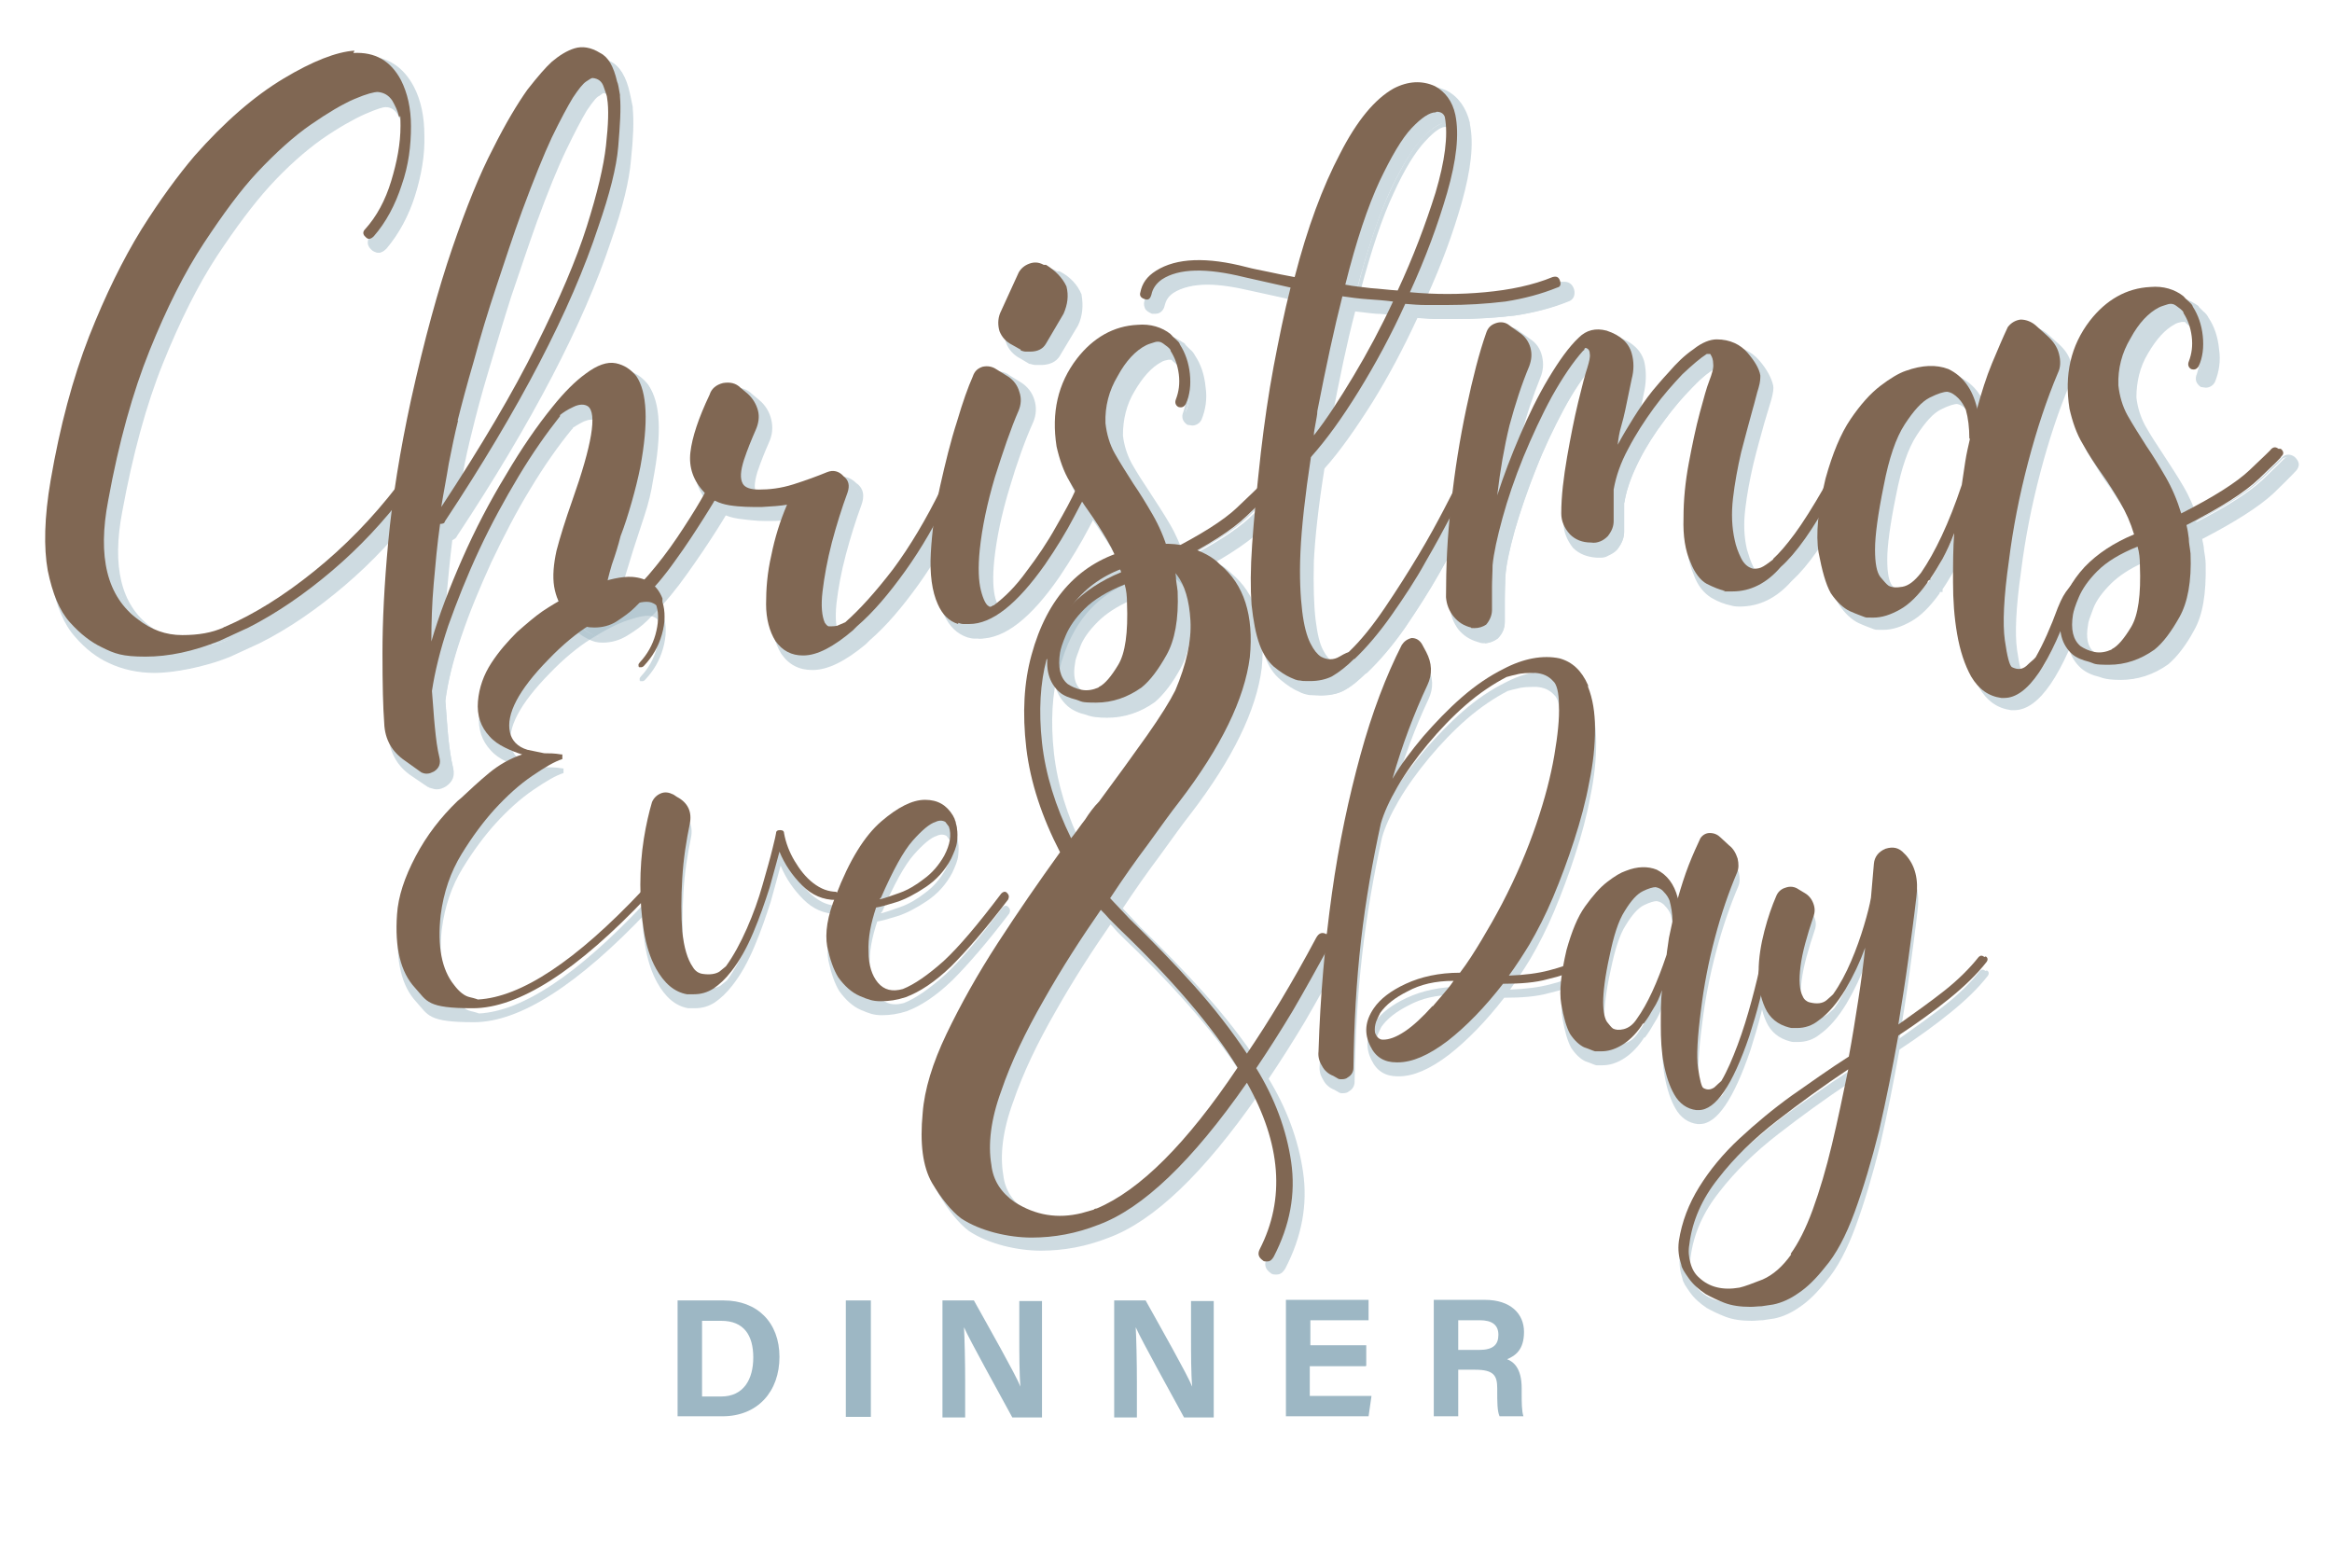 <?xml version="1.0" encoding="UTF-8"?> <svg xmlns="http://www.w3.org/2000/svg" id="Layer_1" version="1.1" viewBox="0 0 400.6 269.3"><defs><style> .st0 { stroke-width: .8px; } .st0, .st1 { stroke: #9db7c4; stroke-miterlimit: 10; } .st0, .st1, .st2 { fill: #9db7c4; } .st1 { stroke-width: .9px; } .st3 { fill: #806753; } .st4 { opacity: .5; } </style></defs><g class="st4"><path class="st2" d="M110.1,117.1c-.3-.3-.3-.6,0-.9,1.3-1.4,2.2-3,2.7-4.8.5-1.8.6-3.5.2-4.8,0-.3-.4-.5-.9-.7-.9-.3-2.3,0-4.1.6-1.9.6-4,1.7-6.4,3.2-2.4,1.5-4.8,3.5-7.2,6-5.1,5.2-7.3,9.4-6.6,12.5.3,1.4,1.3,2.5,3,3,1,.2,2,.4,2.9.6.8,0,1.8,0,2.9.2h.2c0,0,0,0,0,0,0,0,0,0,0,0h0c0,0,0,.1,0,.2h0c0,0,0,.2,0,.2v.2c0,0,0,0,0,0h0v.2h0s0,0,0,0h0s0,0,0,0h0c0,0,0,0,0,0-1.3.4-3,1.4-5.2,2.9-2.2,1.5-4.3,3.4-6.5,5.8-1.8,2-3.7,4.5-5.6,7.6-1.9,3.1-3.1,6.6-3.6,10.5-.6,5.4.2,9.4,2.3,12,.9,1.2,1.8,1.9,2.7,2.1.9.2,1.4.4,1.4.4,7.4-.4,16.8-6.6,28.2-18.7.4-.4.7-.4.9,0,.4.3.5.6,0,1-12.1,12.8-22.1,19.2-30,19.2s-7.8-1.2-9.9-3.5c-2.5-2.7-3.5-6.9-3.1-12.6.2-3.1,1.3-6.4,3.2-10,1.9-3.6,4.3-6.7,7.2-9.5l.6-.5c1.5-1.4,3.1-2.9,4.8-4.3,1.7-1.4,3.6-2.5,5.7-3.2-1-.3-2-.7-3-1.2-1-.5-1.9-1.1-2.6-1.9-1.5-1.6-2.2-3.6-2-6,.2-2.4,1-4.6,2.3-6.6,1.3-2,2.8-3.7,4.4-5.3,1.7-1.5,3.1-2.7,4.4-3.6,2.7-1.8,5.5-3.3,8.4-4.4s5.2-1.6,7-1.5c2.6.2,4.3,1.4,5.2,3.7,0,0,0,.1,0,.2,0,0,0,.1,0,.2s0,.1,0,.1c0,0,0,0,0,.1.5,1.6.5,3.5-.1,5.6-.6,2.1-1.6,3.8-3.1,5.4-.3.3-.7.3-1.1,0Z"></path><path class="st2" d="M143.8,155.7c.4,0,.7.2.7.7s-.2.6-.7.6c-2.2,0-4.1-.8-5.8-2.5-1.7-1.7-3-3.6-3.9-5.8-.4,1.6-1,3.6-1.7,6.2-.8,2.5-1.7,5.1-2.8,7.7-1.1,2.6-2.3,4.8-3.8,6.7h0c0,0,0,0,0,0-1,1.3-2,2.2-3,2.9-1.1.7-2.2,1-3.4,1h-.6c-.2,0-.4,0-.6,0-2.2-.4-3.9-1.9-5.3-4.4-1-1.8-1.7-4-2.1-6.5-.4-2.5-.6-5.2-.6-7.9s.2-5.4.6-7.9c.4-2.5.9-4.6,1.4-6.3.3-.7.8-1.2,1.5-1.5.7-.3,1.4-.2,2.2.2l.6.4c1.9,1,2.6,2.6,2.2,4.6-.6,2.9-1.1,6-1.3,9.4-.2,3.3-.2,6.4,0,9.1.3,2.8.9,4.8,1.8,6.1.4.7,1,1.1,1.7,1.2,1.3.2,2.3,0,2.9-.4.6-.5,1-.8,1.1-.9h0c1.3-1.8,2.5-4,3.6-6.5,1.1-2.5,2-5,2.7-7.5.7-2.5,1.3-4.5,1.7-6.2.4-1.6.6-2.5.6-2.6,0-.4.2-.6.7-.6s.7.2.7.6c.3,1.6.9,3.2,1.8,4.7.9,1.5,1.9,2.8,3.2,3.8,1.3,1,2.6,1.5,4.1,1.5Z"></path><path class="st2" d="M173.2,155.8c.3.3.4.6.2,1.1-3.8,5-7.1,8.8-9.8,11.5-2.8,2.7-5.4,4.4-7.8,5.3,0,0,0,0,0,0h0c-1.5.5-2.9.7-4.3.7s-2.2-.3-3.6-.9c-1.4-.6-2.6-1.7-3.7-3.2-.8-1.3-1.4-3-1.9-5.3-.4-2.3,0-5.2,1.5-8.8,2.3-6,4.9-10.2,7.8-12.7,2.8-2.4,5.3-3.7,7.5-3.7s3.7.9,4.8,2.7c.1.2.2.4.3.6,0,.2.2.4.2.7.1.4.2.7.2,1,.1.6.1,1.4,0,2.2-.1.9-.5,1.8-1,2.9-1.1,2.1-2.6,3.7-4.4,4.9-1.8,1.2-3.5,2.1-5.1,2.6-1.6.5-2.7.8-3.4.9-.9,2.7-1.4,5.2-1.3,7.6,0,2.3.6,4.1,1.6,5.3,1.1,1.3,2.5,1.6,4.3,1.1h0c2-.8,4.3-2.4,7-4.8,2.6-2.4,5.9-6.3,9.9-11.6.3-.3.6-.4.9-.2ZM151.5,156.6l-.2.3c.9-.2,2-.6,3.4-1.1,1.4-.5,2.8-1.3,4.2-2.4,1.4-1,2.6-2.4,3.5-4,1-1.9,1.3-3.6.8-5l-.6-.8c-.5-.3-1.1-.3-1.7,0-1,.3-2.3,1.4-3.9,3.2-1.6,1.8-3.4,5.1-5.5,9.9Z"></path></g><g class="st4"><path class="st2" d="M273,120.4c.8,2,1.2,4.4,1.2,7.2s-.3,5.9-1,9.2c-.6,3.3-1.5,6.6-2.6,10-1.1,3.4-2.3,6.6-3.6,9.7-1.3,3.1-2.7,5.8-4.1,8.2-1.1,1.8-2.2,3.5-3.5,5.3,2.7-.1,5-.4,6.9-.9,1.9-.5,3.4-1,4.4-1.5,1-.5,1.6-.8,1.6-.8.4-.4.7-.3.9.2.2.4.2.7-.2,1,0,0-.7.4-1.9.9-1.2.6-2.8,1.2-5,1.7-2.1.6-4.7.8-7.7.8h0c-3.1,4-6.3,7.3-9.5,9.8-3.3,2.5-6.1,3.7-8.6,3.7h-.2c-2.1,0-3.6-.9-4.5-2.8-1.1-2.2-.9-4.3.6-6.5,1.1-1.6,2.9-3,5.5-4.2,2.6-1.2,5.7-1.9,9.3-1.9,1.3-1.7,2.5-3.6,3.7-5.6,1.2-2,2.4-4.1,3.5-6.2,2.5-4.8,4.4-9.3,5.9-13.7,1.5-4.4,2.5-8.3,3.1-11.8.6-3.5.9-6.4.8-8.6,0-2.3-.4-3.7-1-4.2-.8-.9-1.8-1.3-3-1.4-1.3,0-2.4,0-3.4.3-1,.2-1.5.4-1.6.4-2.3,1.2-4.7,2.8-7,4.8-2.3,2-4.5,4.3-6.5,6.7-2,2.4-3.8,4.9-5.2,7.3-1.4,2.4-2.4,4.6-2.9,6.4h0c-1.4,6.4-2.6,13.1-3.4,20.1-.8,7-1.2,14.3-1.3,21.8,0,.7-.3,1.3-1,1.7-.2.2-.6.3-1,.3s-.5,0-.8-.2l-.7-.4c-.8-.3-1.5-.9-1.9-1.7-.5-.8-.7-1.6-.6-2.5.3-9.5,1.1-18.5,2.3-27.1,1.2-8.6,2.9-16.5,4.9-23.8,2-7.3,4.4-13.6,7.1-18.9.4-.6.9-1,1.7-1.2.8,0,1.4.4,1.8,1.1l.7,1.3c1,1.9,1.1,3.8.2,5.7-2.3,4.9-4.3,10.2-6,16.1,1.4-2.4,3.2-4.8,5.3-7.3,2.1-2.4,4.3-4.7,6.6-6.7,2.4-2.1,4.8-3.7,7.2-4.9h0c1.7-.9,3.4-1.5,5-1.8,1.6-.3,3.2-.3,4.6,0,2.2.6,3.8,2.1,4.9,4.6ZM246.3,175.3c.6-.7,1.2-1.4,1.8-2.1.6-.7,1.2-1.4,1.8-2.3-3.1,0-5.7.6-7.9,1.8-2.2,1.1-3.7,2.3-4.7,3.7-.2.4-.5,1-.7,1.5-.2.6-.3,1.2-.2,1.9.2.5.4.8.7,1,.3.2.5.2.7.2,1,0,2.2-.4,3.7-1.4,1.5-1,3.1-2.5,4.8-4.4Z"></path><path class="st2" d="M303.5,166.6c.3,0,.5.3.7.8,0,0-.2.7-.5,1.9-.3,1.3-.7,2.9-1.2,4.9-.5,2-1.1,4-1.8,6.2-2.9,8.5-5.8,12.7-8.7,12.7h-.4c-1.6-.2-2.9-1.1-3.8-2.7-.8-1.4-1.4-3.2-1.8-5.3s-.5-4.3-.5-6.5,0-4.3.2-6.1c-.4,1.2-.9,2.3-1.5,3.2-.5.9-1,1.7-1.6,2.5,0,0,0,0,0,0s0,0,0,0c-.2,0-.3.2-.4.4-1.1,1.6-2.3,2.7-3.5,3.4-1.2.7-2.3,1-3.4,1s-.8,0-1.1,0c-.4-.1-1-.4-1.9-.7-.8-.4-1.6-1.1-2.4-2.3-.6-1.1-1.1-2.8-1.5-5.1-.4-2.3,0-5.4.9-9.3.9-3.2,1.9-5.7,3.2-7.5s2.5-3.2,3.8-4.2c1.3-1,2.3-1.6,3.2-1.9,2-.8,3.8-.8,5.3-.2,1.8.9,3,2.5,3.6,4.8v.2c.6-2.1,1.2-4,1.9-5.8.7-1.8,1.4-3.3,2-4.6.4-.6,1-.9,1.6-.9.8,0,1.4.3,1.9.8l1.4,1.3c.8.6,1.2,1.4,1.5,2.3.2.9.2,1.7-.1,2.4-1.4,3.3-2.7,7-3.8,11.2-1.1,4.1-1.9,8.3-2.4,12.4-.6,4.6-.8,8-.5,10,.3,2,.6,3.2.9,3.4.7.4,1.3.3,1.9-.1.5-.5.9-.8,1.2-1.1,1-1.7,1.9-3.8,2.8-6.2.9-2.4,1.7-5,2.4-7.6s1.3-5,1.7-7.3c.1-.4.4-.5.9-.4ZM287.5,160.7c0-1.3-.2-2.5-.5-3.6-.2-.5-.5-1-1-1.5-.4-.5-.9-.7-1.4-.8-.4,0-1.2.2-2.2.7-1,.5-2,1.6-3.1,3.4-1.1,1.7-1.9,4.3-2.6,7.7-.8,3.6-1.1,6.3-1.1,8,0,1.7.3,2.9.7,3.4.4.5.7.9,1,1.1.4.2,1,.3,1.8.1.8-.2,1.6-.7,2.3-1.8,1.8-2.5,3.5-6.2,5.1-11,.1-1,.3-2,.4-2.9.2-1,.4-1.9.6-2.8Z"></path><path class="st2" d="M341.3,166.7c.4.2.4.6.2.9-1.7,2.2-3.9,4.3-6.5,6.4-2.6,2.1-5.5,4.2-8.7,6.3-1,5.6-2.1,11.1-3.3,16.3-1.3,5.2-2.7,9.9-4.2,14-1.5,4.1-3.2,7.3-5.1,9.5-1.5,1.9-3,3.4-4.5,4.4-1.4,1-2.9,1.7-4.4,2-.7.1-1.4.2-2,.3-.6,0-1.2.1-1.9.1-1.7,0-3.2-.2-4.5-.7-1.3-.5-2.3-1-3.2-1.5-1.2-.8-2.2-1.7-2.9-2.7-.7-1-1.2-1.7-1.3-2.4-.4-1.2-.6-2.5-.4-4,.5-3.3,1.7-6.4,3.5-9.3,1.8-2.9,4.1-5.7,6.9-8.3,2.8-2.6,5.8-5.1,9-7.4,3.3-2.3,6.5-4.6,9.8-6.7.6-3.2,1.1-6.4,1.6-9.6.5-3.2.9-6.2,1.2-9.1-.9,2.5-2,4.8-3.4,7.2-1.4,2.3-2.9,4.1-4.6,5.3-1.1.9-2.4,1.3-3.7,1.3s-.5,0-.7,0c-.2,0-.4,0-.7-.1-1.9-.5-3.3-1.6-4.1-3.4-.8-1.8-1.2-3.8-1.1-6.2,0-2.3.4-4.7,1-7,.6-2.3,1.3-4.3,2-5.9.3-.8.9-1.3,1.6-1.5.8-.3,1.6-.2,2.3.3l1,.6c.7.4,1.2,1,1.5,1.8.3.8.3,1.5,0,2.3-1.1,3.3-1.9,6.1-2.2,8.5-.3,2.4-.2,4.1.4,5.2.2.5.7.9,1.2,1,1.2.3,2.2.2,2.9-.4.7-.6,1-.9,1.1-1,0,0,0,0,0,0,1.2-1.7,2.2-3.6,3.1-5.7.9-2.1,1.6-4.1,2.2-6.1.6-2,1-3.6,1.2-4.8l.5-5.8c.1-1.2.8-2.1,2-2.6,1.3-.4,2.3-.2,3.2.8l.3.3c1.6,1.8,2.2,4.2,1.8,7.2-.4,3.5-.9,7.1-1.4,10.8-.5,3.7-1.1,7.4-1.7,11.1,2.8-2,5.5-3.9,7.9-5.8,2.4-1.9,4.4-3.9,5.9-5.8.3-.3.6-.3,1,0ZM307.8,217.7c1.3-1.8,2.6-4.3,3.8-7.6,1.2-3.3,2.3-7,3.3-11.2,1-4.2,1.9-8.5,2.8-12.9-4.2,2.8-8.2,5.7-12.2,8.8-4,3.1-7.4,6.4-10.1,9.9-2.8,3.5-4.5,7.3-5,11.4-.2,1.1-.1,2.2.2,3.2h0c.3,1.1.8,1.9,1.5,2.5,1.7,1.6,4,2.2,6.9,1.7.9-.2,2.2-.7,4-1.4,1.8-.8,3.4-2.2,4.9-4.3Z"></path></g><g class="st4"><path class="st1" d="M229.6,162.1c.9.3,1,.9.5,1.9-2.2,4-4.3,7.8-6.4,11.4-2.1,3.5-4.2,6.8-6.3,9.9,3.2,5.2,5.2,10.6,6,16.1.8,5.5-.2,10.9-3,16.3-.3.5-.6.8-1.1.8s-.6,0-.8-.2c-.7-.5-.9-1.1-.5-1.9,4.4-8.6,3.7-18.1-2.2-28.6-9.4,13.5-17.9,21.6-25.5,24.4-3.8,1.5-7.6,2.2-11.5,2.2s-8.8-1.1-12.1-3.3c-1.7-1.3-3.4-3.4-5-6.1-1.6-2.8-2.1-6.8-1.6-12,.3-4,1.7-8.6,4.1-13.6,2.4-5,5.3-10.2,8.8-15.6,3.5-5.4,7.1-10.6,10.7-15.6-3.1-6-5.1-12-5.8-17.9-.7-6-.4-11.3.9-16,2.7-9.9,8.3-15.9,16.8-18.1,4-1.1,7.3-1.3,9.9-.5,2.6.8,4.5,1.8,5.7,3.1,4.1,3.4,5.8,8.7,5.1,15.9-.9,7.1-4.9,15.4-12.1,24.8-1.5,1.9-3.2,4.3-5.3,7.2-2.1,2.8-4.3,5.9-6.6,9.4l3.3,3.5c3.9,3.8,7.6,7.6,11.1,11.5,3.5,3.9,6.5,7.8,9.1,11.7,3.8-5.6,7.8-12.2,11.9-19.9.5-.9,1.1-1,1.8-.6ZM190,209.4c7.4-3.1,15.5-11.2,24.2-24.2-4.3-7-11.1-15-20.5-24-.5-.5-1-1-1.5-1.5-.5-.6-1-1.1-1.5-1.6-3.4,4.9-6.7,10-9.8,15.5-3.1,5.4-5.6,10.6-7.3,15.6-1.8,4.9-2.3,9.2-1.7,12.7.3,2.7,1.7,4.8,4,6.4,3.6,2.3,7.4,2.9,11.5,1.9l2.1-.6c0-.1.3-.2.5-.2ZM181.4,115c-1.1,4.1-1.4,8.9-.8,14.4.6,5.4,2.3,10.9,5,16.4.9-1.1,1.6-2.2,2.4-3.2.7-1.1,1.5-2.2,2.4-3.1,3.1-4.2,5.8-7.9,8.2-11.3,2.4-3.4,4-6,4.9-7.8,1.9-4.5,2.8-8.5,2.6-12-.2-3.5-1-6.1-2.3-7.8-.5-.6-1.1-1.2-1.8-1.7-.7-.6-1.7-.8-3-.7l-2.5.6c-7.8,2.1-12.8,7.5-15,16.3Z"></path></g><g><g class="st4"><g><path class="st2" d="M26.5,115.3c-2.8,0-5.4-.5-7.7-1.6-1.9-.9-3.8-2.4-5.6-4.4-1.8-2.1-3.1-5.2-3.9-9.1-.7-4-.6-9.2.5-15.7,1.6-9.3,3.9-17.6,6.6-24.8,2.8-7.1,5.8-13.3,9-18.4,3.2-5.1,6.3-9.4,9.2-12.6,5.2-5.9,10.4-10.4,15.4-13.3,5-3,9.2-4.6,12.4-4.8.3,0,.5,0,.8,0,3.5,0,6.1,1.7,7.8,4.9,1.1,2.2,1.7,4.9,1.7,8.1h0c0,3.4-.4,6.8-1.6,10.3-1.1,3.5-2.8,6.5-4.9,8.9-.4.4-.8.6-1.1.6s-.6-.1-.9-.4c-.6-.6-.7-1.3-.2-1.9,1.9-2.2,3.4-4.9,4.4-8.2,1-3.2,1.5-6.4,1.5-9.3s-.2-1.3-.3-1.6c-.2-.8-.6-1.6-1.1-2.4-.5-.8-1.2-1.2-2.2-1.3,0,0,0,0-.1,0-.4,0-1.4.2-3.7,1.2-2.1.9-4.6,2.4-7.5,4.4-2.9,2-5.9,4.7-9.1,8.2-2.8,3.1-5.9,7.1-9.2,12.1-3.2,5-6.4,11.1-9.2,18.4-2.9,7.2-5.3,15.8-7,25.6-1.9,9.6-.2,16.3,4.9,20.1,2.2,1.8,4.7,2.7,7.3,2.7s4.9-.4,6.8-1.2c0-.1.2-.2.4-.2,5-2.2,10.2-5.4,15.3-9.5,5.1-4.1,9.9-9,14.2-14.6.4-.4.7-.5,1-.5s.6.1.9.3c.4.3.6.7.6,1,0,.3-.1.6-.4.9-3.7,4.9-7.9,9.4-12.6,13.4-4.7,4-9.5,7.3-14.5,9.8l-3.8,1.7-1.3.6c-4.6,1.8-8.9,2.8-12.9,2.8Z"></path><path class="st2" d="M63.2,10.8c3.3,0,5.8,1.6,7.4,4.7,1.1,2.2,1.7,4.8,1.7,7.9h0c0,3.3-.4,6.7-1.6,10.1-1.1,3.4-2.7,6.4-4.8,8.8-.3.3-.6.4-.8.4s-.4,0-.6-.3c-.5-.4-.5-.9-.1-1.3,2-2.2,3.5-5,4.5-8.3,1-3.3,1.6-6.4,1.6-9.5s-.1-.8-.3-1.7c-.2-.9-.6-1.7-1.1-2.6-.6-.9-1.4-1.4-2.5-1.5,0,0-.1,0-.2,0-.7,0-2,.4-3.8,1.3-2.1.9-4.6,2.4-7.5,4.4-2.9,2-6,4.8-9.2,8.2-2.9,3.1-5.9,7.2-9.2,12.2-3.3,5-6.4,11.2-9.3,18.4-2.9,7.2-5.3,15.8-7.1,25.7-1.9,9.8-.2,16.6,5.1,20.5,2.3,1.8,4.8,2.7,7.6,2.7s5.1-.4,7.1-1.3c0,0,0-.1.2-.1,5.1-2.2,10.2-5.4,15.4-9.6,5.2-4.2,10-9.1,14.3-14.7.2-.2.4-.3.7-.3s.4,0,.7.2c.5.4.5.9.1,1.3-3.7,4.9-7.9,9.4-12.6,13.4-4.7,4-9.5,7.3-14.4,9.8l-3.7,1.7-1.3.6c-4.5,1.8-8.7,2.7-12.7,2.7s-5.3-.5-7.5-1.6c-1.9-.9-3.7-2.3-5.5-4.3-1.8-2-3-5-3.8-8.9-.7-3.9-.6-9.1.5-15.5,1.6-9.3,3.8-17.5,6.6-24.7,2.8-7.1,5.8-13.2,9-18.4,3.2-5.1,6.3-9.3,9.1-12.6,5.2-5.9,10.3-10.3,15.3-13.3,5-3,9.1-4.6,12.2-4.8.3,0,.5,0,.7,0M63.2,10h0c-.3,0-.5,0-.8,0-3.2.2-7.4,1.8-12.5,4.9-5.1,3-10.3,7.5-15.5,13.4-2.9,3.3-6,7.6-9.2,12.7-3.3,5.1-6.3,11.4-9.1,18.5-2.8,7.2-5,15.5-6.7,24.8-1,6.5-1.2,11.8-.5,15.8.8,4.1,2.1,7.2,4,9.3,1.8,2.1,3.8,3.6,5.8,4.5,2.3,1.1,5,1.7,7.9,1.7s8.4-.9,13-2.8h0s0,0,0,0l1.3-.6,3.7-1.7c5-2.5,9.9-5.9,14.6-9.9,4.7-4,9-8.6,12.7-13.5.4-.4.5-.9.5-1.2,0-.5-.3-.9-.7-1.3h0s0,0,0,0c-.4-.3-.8-.4-1.1-.4s-.8.1-1.3.6c-4.3,5.6-9,10.5-14.2,14.6-5.1,4.1-10.2,7.2-15.1,9.4-.2,0-.4.1-.6.3-1.8.7-4,1.1-6.5,1.1s-4.9-.9-7.1-2.6c-5-3.7-6.6-10.3-4.8-19.7,1.8-9.8,4.1-18.3,7-25.5,2.9-7.2,6-13.4,9.2-18.3,3.3-5,6.3-9,9.1-12.1,3.1-3.4,6.2-6.1,9-8.1,2.9-2,5.4-3.4,7.4-4.3,2.3-1,3.2-1.2,3.5-1.2,0,0,0,0,0,0,.9,0,1.5.4,2,1.1.5.8.9,1.6,1,2.3.3,1.1.3,1.4.3,1.5,0,2.9-.5,6-1.5,9.2-1,3.2-2.5,5.9-4.4,8-.6.8-.6,1.7.2,2.4.4.4.9.5,1.2.5.5,0,.9-.2,1.4-.7h0s0,0,0,0c2.1-2.5,3.8-5.6,4.9-9.1,1.1-3.5,1.7-7,1.6-10.3h0c0-3.3-.6-6.1-1.8-8.4-1.8-3.4-4.5-5.2-8.1-5.2h0Z"></path></g><g><path class="st2" d="M75,135.2c-.2,0-.5,0-1.2-.3h0s-2.9-2-2.9-2c-2.3-1.5-3.6-3.8-3.8-6.8-.2-2.6-.3-6.6-.3-12,0-5.3.3-11.8,1-19.2.7-7.5,2-15.6,3.9-24.3,2.3-10.3,4.7-19.1,7.1-26.2,2.4-7.1,4.8-12.8,7-17.2,2.2-4.3,4.2-7.8,6-10.1,1.8-2.3,3.2-4,4.3-4.9,1.3-1.1,2.7-2,4-2.4.4-.1.9-.2,1.4-.2,1,0,2.2.3,3.4,1,1.5.7,2.5,2.5,3.1,5.2.1.4.3,1.2.5,2.3v.3c.2,2.1,0,4.9-.3,8.6-.3,3.7-1.5,8.2-3.4,13.8-4.6,14.2-13.6,31.3-26.5,50.8,0,.2-.3.4-.8.5-.4,3.2-.8,6.6-1,10-.2,2.4-.3,4.7-.3,7.1,1.2-3.7,2.7-7.6,4.5-11.6,2.2-4.9,4.7-9.8,7.5-14.4,2.7-4.6,5.4-8.6,8-11.8,2-2.5,3.9-4.5,5.8-5.8,1.7-1.3,3.3-2,4.7-2s.5,0,.8,0c1.5.3,2.7,1.1,3.7,2.3,2,2.9,2.2,8.2.8,15.9-.4,2-.9,4.1-1.5,6.2-.6,2.1-1.3,4-1.9,5.8-.4,1.6-.9,3.3-1.4,4.9-.5,1.7-.9,3.2-1,4.4-.2,1.4,0,1.7.2,1.8,0,0,.1.1.4.1s.2,0,.4,0c.8-.2,1.9-.9,3.2-2v-.4h.3c1.5-1.5,3.2-3.3,4.8-5.5,1.6-2.2,3.2-4.4,4.6-6.7,1.4-2.2,2.5-4.1,3.2-5.5.4-.6.8-.8,1.1-.8s.5,0,.8.3c.3.1.6.4.7.7.1.4,0,.8-.2,1.3-.3.5-1.1,1.9-2.5,4.1-1.4,2.2-3,4.6-4.9,7.3-1.9,2.7-3.8,4.9-5.8,6.8l-1.3,1.3c-.8.8-1.8,1.6-3.1,2.4-1.3.8-2.7,1.2-4.2,1.2s-1.6-.2-2.3-.6c-1-.5-2-1.3-3-2.4-1-1.2-1.7-2.6-2-4.4-.3-1.9-.1-4,.4-6.3.6-2.3,1.4-5.1,2.7-8.6,4.4-12.3,3.7-15.2,2.8-15.8-.2-.1-.4-.2-.7-.2s-.9.1-1.4.4c-1,.5-1.7.9-2.1,1.3,0,0,0,.2-.1.2h0c-2.3,2.9-4.7,6.4-7.1,10.4-2.4,3.9-4.6,8.2-6.7,12.7-2.1,4.4-3.8,8.8-5.2,13-1.4,4.2-2.3,7.9-2.7,11.1.2,2.1.3,4.2.5,6.2.2,1.9.4,3.7.8,5.2.3,1.1,0,2-1.1,2.8-.4.3-.9.4-1.4.4ZM103.5,15.5c0,0-.3.1-.9.5-.4.3-1,.9-2.2,2.7-1,1.5-2.2,3.7-3.6,6.7-1.4,3-3.1,7.3-5.1,12.5-1.4,3.9-2.9,8.1-4.4,12.8-1.5,4.5-2.8,8.8-3.9,12.8-1.2,4-2.1,7.4-2.8,10.3-.6,2.4-1.1,4.9-1.6,7.4-.3,1.9-.6,3.7-1,5.6,6.4-9.9,11.5-18.6,15.3-26,3.9-7.9,6.9-14.7,8.7-20.4,1.8-5.6,2.9-10.2,3.3-13.8.4-3.5.5-6.2.2-8,0-.4-.3-1-.6-1.9-.2-.8-.7-1.1-1.5-1.2Z"></path><path class="st2" d="M101.4,10.1c1,0,2,.3,3.2,1,1.4.7,2.3,2.3,2.9,4.9.2.4.3,1.2.5,2.3v.3c.2,2.1,0,4.9-.3,8.6-.3,3.6-1.5,8.2-3.4,13.7-4.7,14.3-13.5,31.2-26.4,50.7,0,.3-.4.4-.8.4-.5,3.5-.8,6.9-1.1,10.3-.3,3.4-.4,6.7-.4,9.9,1.3-4.5,3.1-9.2,5.3-14.2,2.2-5,4.7-9.8,7.5-14.4,2.7-4.6,5.4-8.5,8-11.7,2-2.5,3.9-4.4,5.7-5.7,1.7-1.3,3.2-1.9,4.5-1.9s.5,0,.7,0c1.4.3,2.5,1,3.5,2.2,1.9,2.8,2.1,8,.7,15.6-.4,2-.9,4-1.5,6.1-.6,2.1-1.2,4-1.9,5.8-.4,1.6-.9,3.2-1.5,4.9-.5,1.7-.9,3.2-1,4.4-.2,1.2,0,1.9.4,2.2.1.1.3.2.6.2s.3,0,.4,0c.9-.3,2.1-1,3.5-2.2h0c0-.1,0-.1,0-.1s0,0,0-.1c1.6-1.5,3.2-3.4,4.9-5.6,1.7-2.2,3.2-4.5,4.6-6.7,1.4-2.2,2.5-4.1,3.2-5.5.2-.4.5-.6.8-.6.2,0,.4,0,.6.2.6.3.7.7.4,1.4-.3.5-1.1,1.9-2.5,4.1-1.4,2.2-3,4.7-4.9,7.3-1.9,2.7-3.8,4.9-5.7,6.8,0,0-.5.5-1.3,1.3-.8.8-1.8,1.5-3,2.3-1.2.8-2.6,1.1-3.9,1.1s-1.5-.2-2.1-.5c-1-.4-1.9-1.2-2.9-2.3-1-1.1-1.6-2.5-1.9-4.2-.3-1.8-.1-3.9.4-6.2.6-2.3,1.5-5.2,2.7-8.6,3.4-9.6,4.3-15,2.7-16.2-.3-.2-.6-.3-1-.3-.4,0-1,.1-1.6.4-1.1.5-1.8,1-2.3,1.4,0,0,0,.1,0,.1s0,0,0,.1c-2.3,2.9-4.7,6.3-7.1,10.3-2.4,4-4.7,8.2-6.8,12.7-2.1,4.5-3.8,8.8-5.3,13-1.4,4.2-2.3,7.9-2.8,11.2.2,2.2.3,4.3.5,6.2.2,2,.4,3.7.8,5.3.2.9,0,1.7-.9,2.3-.4.2-.8.4-1.2.4s-.5,0-1-.2l-2.8-2c-2.2-1.5-3.5-3.6-3.6-6.5-.2-2.6-.3-6.6-.3-12,0-5.4.3-11.7,1-19.2.7-7.4,2-15.5,3.9-24.3,2.3-10.4,4.7-19.1,7.1-26.1,2.4-7,4.7-12.7,7-17.1,2.2-4.4,4.2-7.7,5.9-10.1,1.8-2.3,3.2-3.9,4.2-4.8,1.3-1.1,2.6-1.9,3.9-2.3.4-.1.8-.2,1.3-.2M77.5,88.8c6.9-10.5,12.4-19.8,16.3-27.7,4-8,6.9-14.8,8.7-20.5,1.8-5.7,2.9-10.3,3.3-13.9.4-3.6.5-6.3.2-8.1,0-.4-.3-1.1-.6-2-.3-.9-.9-1.4-1.9-1.5-.2,0-.5.2-1.1.6-.6.4-1.3,1.3-2.3,2.8-.9,1.5-2.1,3.7-3.6,6.8-1.4,3-3.1,7.2-5.1,12.6-1.5,4.1-2.9,8.4-4.4,12.9-1.5,4.5-2.8,8.8-3.9,12.9-1.2,4.1-2.1,7.5-2.8,10.3-.6,2.4-1.1,4.9-1.6,7.4-.4,2.5-.9,5-1.3,7.5M101.4,9.3c-.5,0-1,0-1.5.2-1.4.5-2.8,1.3-4.2,2.5-1.1.9-2.5,2.6-4.3,4.9-1.8,2.4-3.8,5.8-6,10.2-2.2,4.3-4.6,10.1-7,17.2-2.4,7.1-4.8,15.9-7.1,26.2-1.9,8.7-3.2,16.9-3.9,24.4-.7,7.4-1,13.9-1,19.3,0,5.4.2,9.4.3,12,.2,3.1,1.6,5.5,4,7.1l2.8,1.9h.1c0,0,.1.1.1.1.7.2,1,.3,1.3.3.6,0,1.1-.2,1.6-.5,1.2-.8,1.6-1.9,1.2-3.2-.3-1.5-.6-3.3-.8-5.2-.2-1.9-.3-4-.5-6.2.4-3.2,1.3-6.9,2.7-11,1.4-4.2,3.2-8.5,5.2-12.9,2.1-4.4,4.3-8.7,6.7-12.6,2.4-4,4.8-7.4,7.1-10.2l.2-.2h0c0,0,0,0,0-.1.3-.2.9-.6,1.9-1.1.5-.2.9-.3,1.2-.3.2,0,.4,0,.5.1.4.3,1.6,2.5-3,15.3-1.3,3.6-2.1,6.4-2.7,8.7-.6,2.4-.7,4.6-.5,6.5.3,1.8,1,3.3,2.1,4.6,1,1.2,2.1,2,3.2,2.5.7.4,1.5.6,2.4.6,1.5,0,3-.4,4.4-1.3,1.3-.8,2.4-1.6,3.2-2.4l1.2-1.2h0c2-2,3.9-4.3,5.8-7,2-2.8,3.6-5.2,5-7.4,1.4-2.2,2.2-3.6,2.5-4.2.3-.6.3-1.1.2-1.6-.1-.3-.3-.7-.9-.9-.3-.2-.6-.3-.9-.3s-1,.2-1.5,1c-.8,1.4-1.8,3.2-3.2,5.4-1.4,2.3-2.9,4.5-4.6,6.7-1.6,2.1-3.2,3.9-4.6,5.4h-.5v.6c-1.2,1-2.1,1.6-2.9,1.8,0,0-.2,0-.3,0s-.1,0-.1,0h0s0,0,0,0c0,0-.2-.3,0-1.4.2-1.2.5-2.6,1-4.3.5-1.6,1-3.3,1.5-4.9.6-1.8,1.2-3.7,1.9-5.8.7-2.1,1.2-4.2,1.5-6.2,1.5-7.9,1.3-13.2-.8-16.2h0s0,0,0,0c-1.1-1.3-2.4-2.2-4-2.5-.3,0-.6,0-.9,0-1.5,0-3.2.7-5,2-1.9,1.3-3.8,3.3-5.9,5.9-2.6,3.2-5.3,7.2-8,11.8-2.7,4.6-5.3,9.5-7.5,14.5-1.4,3.1-2.6,6.1-3.7,9,0-1.5.1-2.9.3-4.4.3-3.3.6-6.5,1-9.7.4-.2.7-.4.8-.7,12.9-19.5,21.8-36.6,26.5-50.8,2-5.7,3.1-10.2,3.4-13.9.4-3.7.5-6.6.3-8.7v-.2h0c0,0,0-.1,0-.1-.2-1.1-.4-1.9-.5-2.4-.6-2.8-1.7-4.6-3.3-5.4-1.2-.7-2.4-1.1-3.5-1.1h0ZM78.9,85.1c.2-1.2.4-2.4.6-3.6.4-2.5,1-5,1.6-7.4.7-2.9,1.6-6.3,2.8-10.3,1.2-4,2.5-8.4,3.9-12.8,1.6-4.7,3-8.9,4.4-12.8,1.9-5.2,3.6-9.4,5.1-12.5,1.4-2.9,2.6-5.2,3.5-6.7,1.2-1.8,1.8-2.4,2.1-2.5.4-.3.6-.4.7-.5.6,0,.9.4,1.1.9.3.9.5,1.5.5,1.9.3,1.7.2,4.4-.2,7.9-.4,3.5-1.5,8.2-3.3,13.7-1.8,5.6-4.7,12.5-8.6,20.3-3.5,7-8.3,15.2-14.2,24.3h0Z"></path></g><g><path class="st2" d="M139.6,114.6c-2,0-3.7-.9-5-2.6-1.1-1.7-1.7-3.9-1.7-6.6,0-2.6.2-5.4.9-8.5.6-2.8,1.4-5.6,2.4-8.1-1,.1-2.3.2-3.8.3-.4,0-.7,0-1.1,0-1.5,0-3-.1-4.5-.4-1.9-.3-3.5-1.1-4.6-2.3-2-2.1-2.8-4.5-2.5-7.2.3-2.6,1.4-6,3.3-10,.4-1.1,1.2-1.9,2.6-2.2.3,0,.6,0,.9,0,.9,0,1.7.3,2.4,1l1.2,1c1,.8,1.6,1.9,1.9,3.2.3,1.2.2,2.5-.4,3.7-.7,1.5-1.4,3.2-2,5.1-.6,1.7-.7,3-.2,3.7.3.6,1.2.9,2.5.9.2,0,.4,0,.6,0,1.5,0,3.3-.3,5.2-.9,2.2-.7,4.1-1.4,5.7-2.1.4-.2.8-.2,1.1-.2.8,0,1.5.3,2.1,1,.7.5,1.4,1.5.8,3.3-1,2.7-2,5.6-2.7,8.6-.8,3-1.3,5.8-1.6,8.3-.2,2.4-.1,4.2.4,5.2.2.4.3.4.4.4.2,0,.3,0,.4,0h0c.2,0,.5,0,.8-.2.5-.2.9-.4,1.3-.6,2.4-2.1,5.2-5.2,8-9,2.9-3.9,5.7-8.6,8.3-13.9.3-.6.7-.9,1.2-.9s.4,0,.6.2c.7.3.9,1,.6,1.8-2.4,5-5,9.5-7.7,13.4-2.8,4-5.6,7.2-8.3,9.6l-.7.7c-3.4,2.9-6.3,4.4-8.8,4.4h-.1Z"></path><path class="st2" d="M126.7,67.4c.8,0,1.5.3,2.1.9l1.2,1c.9.8,1.5,1.8,1.8,2.9.3,1.1.1,2.3-.4,3.4-.7,1.6-1.4,3.3-2,5.1-.6,1.9-.7,3.2-.2,4.1.4.7,1.4,1,2.8,1,.2,0,.4,0,.6,0,1.6,0,3.3-.3,5.3-.9,2.2-.7,4.1-1.4,5.8-2.1.3-.1.7-.2,1-.2.7,0,1.3.3,1.9.9.9.7,1.1,1.6.7,2.8-1,2.7-1.9,5.6-2.7,8.6-.8,3.1-1.3,5.9-1.6,8.4-.3,2.5-.1,4.3.4,5.4.3.4.5.6.7.6.1,0,.3,0,.4,0,.3,0,.6,0,.9-.2.5-.2.9-.4,1.4-.6,2.5-2.2,5.2-5.2,8.2-9.1,2.9-3.9,5.7-8.6,8.3-13.9.2-.4.5-.6.9-.6.1,0,.3,0,.5.1.5.3.6.7.4,1.3-2.3,4.9-4.9,9.4-7.7,13.3-2.8,3.9-5.5,7.1-8.3,9.5,0,0-.2.2-.3.3,0,0-.2.2-.4.4-3.3,2.8-6.1,4.3-8.5,4.3h-.1c-1.9,0-3.5-.8-4.7-2.5-1-1.6-1.6-3.8-1.6-6.3,0-2.6.2-5.4.9-8.4.6-3,1.5-5.9,2.7-8.7-1.1.2-2.6.3-4.4.4-.3,0-.7,0-1,0-1.5,0-3-.1-4.5-.4-1.8-.3-3.3-1-4.3-2.2-1.9-2-2.7-4.3-2.4-6.9.3-2.6,1.4-5.9,3.3-9.9.3-1,1.1-1.7,2.3-2,.3,0,.6,0,.8,0M126.7,66.6c-.3,0-.7,0-1,.1-1.5.3-2.5,1.2-2.9,2.4-1.9,4-3.1,7.4-3.4,10.1-.3,2.8.5,5.4,2.6,7.5,1.1,1.2,2.7,2.1,4.8,2.4,1.5.2,3.1.4,4.6.4s.7,0,1.1,0c1.2,0,2.2-.1,3.1-.2-.9,2.4-1.6,4.9-2.2,7.6-.6,3.1-.9,6-.9,8.6,0,2.7.6,5,1.7,6.8h0s0,0,0,0c1.3,1.9,3.1,2.8,5.3,2.8h.1c2.6,0,5.6-1.5,9.1-4.4h0s0,0,0,0l.4-.4.3-.3c2.8-2.4,5.6-5.7,8.4-9.6,2.8-3.9,5.4-8.4,7.7-13.4.5-1,.2-1.9-.7-2.4-.3-.1-.5-.2-.8-.2-.4,0-1.1.2-1.6,1h0s0,0,0,0c-2.6,5.3-5.3,9.9-8.2,13.8-2.8,3.8-5.5,6.9-8,9-.4.2-.7.4-1.2.5-.2,0-.4.1-.6.1s-.2,0-.2,0c0,0,0-.1-.2-.2-.3-.7-.6-2.1-.3-5,.3-2.5.8-5.3,1.6-8.3.8-3,1.7-5.9,2.7-8.6.7-2,0-3.1-.9-3.7-.7-.7-1.5-1.1-2.4-1.1s-.9,0-1.3.3c-1.6.7-3.6,1.4-5.7,2.1-1.9.6-3.6.9-5,.9s-.4,0-.6,0c-.8,0-1.9-.1-2.2-.7-.3-.4-.4-1.4.2-3.4.6-1.8,1.3-3.5,2-5.1.6-1.3.7-2.6.4-3.9-.3-1.3-1-2.5-2.1-3.4l-1.2-1c-.7-.7-1.6-1.1-2.7-1.1h0Z"></path></g><g><path class="st2" d="M168.3,109.5c-.4,0-.7,0-1,0-.3,0-.7-.1-1-.2-1.7-.6-2.9-1.8-3.8-3.6-1.1-2.3-1.5-5.3-1.3-9,.2-3.6.7-7.5,1.6-11.5.9-4.1,1.9-7.8,2.9-11.1,1-3.4,2-6,2.8-7.7.3-.9,1-1.6,1.9-1.9.3,0,.6,0,.9,0,.7,0,1.3.2,1.8.5l2.1,1.3c1,.7,1.7,1.6,2.1,2.8.4,1.2.3,2.4-.2,3.5-1.4,3.2-2.7,7-4.1,11.5-1.3,4.4-2.2,8.6-2.6,12.4-.3,3-.2,5.2.2,6.7.6,2,1,2.4,1.1,2.5h0s0,0,0,0c0,0,0,0,.2-.2h.1c0,0,.1,0,.1,0,1.8-1.4,3.6-3.2,5.4-5.6,1.8-2.4,3.5-5,5-7.6,1.5-2.7,2.7-4.8,3.4-6.4.1-.3.4-.5.7-.6.2,0,.3-.1.5-.1s.4,0,.6.2c1.1.6.8,1.5.6,1.8l-2,3.8c-1.3,2.5-3,5.3-5,8.3-4.8,6.9-9.3,10.4-13.3,10.4ZM178.8,62.5c-.3,0-.6,0-.9,0-.3,0-.6-.1-.9-.2h0s-1.6-1-1.6-1c-1.1-.5-1.9-1.4-2.3-2.5-.4-1.1-.3-2.3.1-3.4l3.2-7c.5-.8,1.2-1.3,2-1.7.4-.1.8-.2,1.2-.2s1.1.1,1.6.4h.4c1.8,1,3,2.3,3.7,3.9.4,1.7.2,3.4-.5,5l-3,5.1c-.5,1.1-1.6,1.6-3.1,1.6Z"></path><path class="st2" d="M179.7,46.8c.5,0,1,.1,1.5.4h.4c1.6,1,2.8,2.2,3.5,3.7.4,1.6.2,3.1-.5,4.7l-3,5.1c-.5.9-1.4,1.4-2.7,1.4s-.5,0-.8,0c-.3,0-.5-.1-.9-.2l-1.6-.9c-1-.5-1.7-1.3-2.1-2.3-.3-1-.3-2.1.1-3.1l3.2-7c.4-.7,1-1.2,1.8-1.5.3-.1.7-.2,1-.2M171.3,64.7c.6,0,1.1.2,1.5.4l2.1,1.3c.9.6,1.6,1.5,1.9,2.6.4,1.1.3,2.2-.1,3.2-1.4,3.2-2.7,7.1-4.1,11.5-1.3,4.4-2.2,8.6-2.6,12.5-.3,3-.2,5.3.2,6.9.4,1.6.9,2.5,1.3,2.7,0,0,.1.1.3.1s.3,0,.5-.2h.1c1.9-1.4,3.8-3.3,5.6-5.8,1.9-2.5,3.6-5,5.1-7.7,1.5-2.6,2.7-4.8,3.4-6.4,0-.2.3-.3.5-.4.1,0,.2,0,.3,0s.2,0,.3.1c.6.4.8.8.5,1.3,0,0-.7,1.3-2,3.8-1.3,2.5-3,5.3-5,8.2-4.8,6.8-9.1,10.2-13,10.2s-.7,0-1,0c-.3,0-.6-.1-.9-.2-1.6-.5-2.7-1.6-3.5-3.4-1-2.2-1.4-5.2-1.2-8.8.2-3.6.7-7.5,1.6-11.5.9-4,1.8-7.7,2.9-11.1,1-3.4,1.9-5.9,2.7-7.7.3-.9.8-1.4,1.7-1.7.3,0,.5,0,.8,0M179.7,46h0c-.4,0-.9,0-1.3.3-.9.4-1.7,1-2.2,1.8h0s0,0,0,0l-3.2,7c-.5,1.2-.6,2.5-.2,3.7.4,1.2,1.3,2.2,2.5,2.8l1.5.9h0c0,0,.1,0,.1,0,.4.1.7.2,1,.2.3,0,.6,0,.9,0,2.1,0,3-1,3.4-1.8l3-5h0s0,0,0,0c.8-1.7.9-3.5.6-5.2h0c0,0,0-.1,0-.1-.7-1.7-2-3.1-3.8-4h0s0,0,0,0h-.4c-.6-.4-1.2-.5-1.8-.5h0ZM171.3,63.9c-.3,0-.6,0-.9,0h0s0,0,0,0c-1.1.3-1.9,1.1-2.2,2.1-.8,1.8-1.7,4.4-2.8,7.7-1,3.3-2,7.1-2.9,11.2-.9,4.1-1.4,8-1.6,11.6-.2,3.7.2,6.8,1.3,9.2.9,1.9,2.2,3.2,4,3.8.4.1.8.2,1.1.2.4,0,.7,0,1.1,0,4.2,0,8.7-3.5,13.6-10.6,2-3,3.7-5.8,5-8.3,1.3-2.5,2-3.8,2-3.8.5-.9.2-1.8-.8-2.4-.2-.2-.5-.3-.8-.3s-.5,0-.7.2c-.4.2-.7.5-.9.8-.8,1.6-1.9,3.7-3.4,6.4-1.5,2.6-3.2,5.2-5,7.6-1.7,2.3-3.5,4.1-5.2,5.5h-.3c-.1,0-.5-.6-.9-2-.4-1.4-.5-3.7-.2-6.6.4-3.8,1.3-8,2.6-12.3,1.3-4.4,2.7-8.3,4.1-11.4.5-1.2.6-2.5.2-3.8-.4-1.3-1.2-2.3-2.3-3l-2.1-1.3c-.5-.4-1.2-.6-2-.6h0Z"></path></g><g><path class="st2" d="M190.1,122.8c-1.3,0-2.5-.2-3.5-.5-1.2-.3-2.2-.7-3-1.4-1.9-1.7-2.6-4.2-2.1-7.5.4-2.9,1.8-5.6,4.1-8,2.2-2.3,5-4.1,8.3-5.5-.6-1.8-1.3-3.5-2.2-5.1-1-1.6-2-3.2-3-4.7-1.2-1.7-2.4-3.5-3.5-5.3-1.1-1.9-1.9-3.9-2.3-6.2-1-5.9.2-11.1,3.6-15.4,2.9-3.7,6.5-5.7,10.7-6,.3,0,.5,0,.8,0,2,0,3.8.6,5.2,1.7h.2v.2h0c.2.3.5.6.8.8.3.3.6.6.8,1,1,1.4,1.6,3.2,1.8,5.2.2,2,0,3.8-.7,5.4-.4.7-.9.8-1.2.8s-.4,0-.6,0h0s0,0,0,0c-.7-.5-.9-1.1-.5-1.8.5-1.2.6-2.6.5-4.1-.2-1.5-.6-2.8-1.4-3.8h0s0,0,0,0c0-.2-.2-.4-.4-.5-.3-.2-.5-.4-.8-.6-.2-.2-.4-.3-.7-.3s-.3,0-.4,0c-.5.2-1,.3-1.3.5-1.7.9-3.4,2.6-4.8,5.1-1.4,2.5-2.1,5.1-2,7.9.2,1.7.7,3.4,1.6,5,.9,1.6,2,3.3,3.2,5.1,1.1,1.6,2.2,3.4,3.4,5.4,1.1,1.8,1.9,3.8,2.6,6,5.3-2.7,9-5.1,11.3-7.2,2.3-2.2,3.5-3.4,3.6-3.5.3-.4.7-.5.9-.5s.6.1.9.3c.4.3.6.7.6,1,0,.3-.1.6-.4.9-.1.2-.7.8-3.9,3.9-2.4,2.3-6.6,5-12.3,7.9.1.7.3,1.4.3,2.1,0,.8.2,1.6.3,2.6.2,4.8-.5,8.6-1.9,11.1-1.4,2.6-2.9,4.5-4.3,5.7-2.5,1.8-5.2,2.7-8,2.7ZM194.6,102.6c-2.8,1.1-4.9,2.5-6.3,3.9-1.5,1.6-2.5,3-3.1,4.4-.5,1.3-.9,2.3-1,2.9-.4,2.4,0,4,1.2,5.1.5.4,1.3.7,2.2.9.3,0,.6,0,.8,0,.6,0,1.2-.2,1.8-.5,1-.5,2-1.7,3.2-3.6,1.1-1.9,1.6-5.4,1.4-10.4,0-.9,0-1.8-.3-2.7Z"></path><path class="st2" d="M197.9,57.5c1.9,0,3.6.5,5,1.6h0c0,.1.1.1.1.1.2.3.5.5.8.8.3.3.6.5.7.9.9,1.4,1.5,3.1,1.7,5,.2,1.9,0,3.7-.7,5.2-.2.4-.5.6-.9.6s-.3,0-.4,0c-.5-.3-.6-.8-.4-1.3.5-1.3.7-2.7.5-4.3-.2-1.6-.7-2.9-1.4-4,0-.3-.3-.5-.5-.7-.3-.2-.5-.4-.8-.6-.3-.2-.6-.3-.9-.3-.2,0-.4,0-.6,0-.6.2-1,.3-1.4.5-1.8.9-3.5,2.7-4.9,5.3-1.5,2.5-2.2,5.2-2.1,8.1.2,1.8.7,3.6,1.6,5.2.9,1.6,2,3.3,3.2,5.2,1.1,1.6,2.2,3.4,3.3,5.3,1.1,1.9,2,4,2.7,6.3,5.5-2.8,9.5-5.3,11.8-7.5,2.3-2.2,3.6-3.4,3.6-3.5.2-.2.4-.3.7-.3.2,0,.4,0,.7.2.5.4.6.9.1,1.3,0,.2-1.4,1.5-3.8,3.8-2.5,2.4-6.6,5-12.5,8,.2.8.3,1.5.4,2.3,0,.8.2,1.6.3,2.6.2,4.8-.5,8.4-1.9,10.9-1.4,2.5-2.8,4.4-4.3,5.6-2.4,1.7-5,2.6-7.8,2.6s-2.4-.2-3.4-.5c-1.2-.3-2.2-.7-2.9-1.3-1.8-1.6-2.5-4-1.9-7.2.4-2.9,1.8-5.4,4-7.8,2.2-2.3,5.1-4.2,8.5-5.6-.6-2-1.4-3.8-2.4-5.5-1-1.7-2-3.3-3-4.7-1.2-1.7-2.4-3.5-3.4-5.3-1.1-1.8-1.8-3.9-2.3-6.1-.9-5.8.2-10.8,3.5-15.1,2.8-3.6,6.3-5.6,10.4-5.8.3,0,.5,0,.8,0M188.4,120.2c.7,0,1.4-.2,2-.5,1-.5,2.1-1.8,3.3-3.8,1.2-2,1.7-5.5,1.5-10.6,0-1.1-.1-2.2-.4-3.2-3,1.2-5.3,2.6-6.9,4.2-1.6,1.6-2.6,3.1-3.2,4.5-.6,1.4-.9,2.4-1,3-.4,2.5,0,4.3,1.3,5.4.6.4,1.4.8,2.4,1,.3,0,.6,0,.9,0M197.9,56.7c-.3,0-.5,0-.8,0-4.3.3-8,2.4-10.9,6.1-3.4,4.4-4.7,9.7-3.7,15.7.5,2.4,1.2,4.5,2.4,6.4,1.1,1.8,2.2,3.6,3.5,5.4,1,1.5,2,3,3,4.7.8,1.4,1.5,3,2.1,4.7-3.2,1.4-6,3.2-8.1,5.5-2.4,2.4-3.8,5.2-4.2,8.2-.6,3.5.2,6.1,2.2,7.9.8.7,1.9,1.2,3.2,1.5,1,.4,2.2.5,3.6.5,2.9,0,5.7-.9,8.2-2.7h0s0,0,0,0c1.5-1.3,3-3.2,4.4-5.8,1.5-2.6,2.1-6.3,2-11.3h0s0,0,0,0c0-1-.2-1.8-.3-2.6,0-.6-.2-1.2-.3-1.8,5.6-2.9,9.7-5.5,12.2-7.8,3.1-3,3.7-3.7,3.9-3.9.4-.4.5-.9.5-1.1,0-.5-.3-.9-.7-1.3h0s0,0,0,0c-.4-.3-.8-.4-1.1-.4-.3,0-.8.1-1.2.6-.2.2-1.4,1.3-3.6,3.5-2.1,2.1-5.7,4.4-10.7,7-.7-2-1.5-3.9-2.5-5.6-1.1-1.9-2.3-3.7-3.4-5.4-1.2-1.8-2.3-3.5-3.2-5.1-.8-1.5-1.3-3.1-1.5-4.8,0-2.7.6-5.3,2-7.6,1.4-2.4,2.9-4.1,4.6-5,.3-.2.7-.3,1.2-.4.1,0,.2,0,.3,0,.2,0,.3,0,.4.2h0s0,0,0,0c.2.2.4.3.7.6h0s0,0,0,0c.2.1.2.2.3.3h0c0,.1,0,.2,0,.2.7,1,1.1,2.2,1.3,3.7.2,1.4,0,2.7-.4,3.9-.4.9-.2,1.7.7,2.3h0c0,0,.1,0,.1,0,.2,0,.5.1.7.1.7,0,1.3-.4,1.6-1h0s0,0,0,0c.7-1.7,1-3.6.7-5.6-.2-2.1-.8-3.9-1.8-5.4-.2-.4-.5-.8-.9-1.1-.2-.2-.4-.4-.6-.6h0c0,0-.2-.2-.2-.2h0c0-.1,0-.1,0-.1-1.5-1.1-3.3-1.7-5.4-1.7h0ZM185.7,118.5c-1.1-.9-1.4-2.5-1-4.7,0-.4.3-1.2.9-2.8.5-1.3,1.5-2.7,3-4.2,1.3-1.3,3.2-2.6,5.7-3.7.1.7.2,1.4.2,2.1.2,4.9-.3,8.4-1.4,10.2-1.4,2.3-2.4,3.2-3,3.5-.6.3-1.1.5-1.7.5s-.5,0-.7,0c-.8-.2-1.5-.4-2-.8h0Z"></path></g><g><path class="st2" d="M226.8,119.2c-.6,0-1.2,0-1.8-.1-.6,0-1.2-.3-1.7-.5-.9-.4-1.9-1-3-1.9-1.1-.9-1.9-2.2-2.6-3.9-.7-1.9-1.2-4.3-1.4-7-.2-2.7-.2-6.3.1-10.5.3-4.2.8-9.4,1.5-15.8.6-5.2,1.4-10.2,2.2-14.8.9-4.7,1.8-9.1,2.8-13.1l-7.6-1.7c-3-.7-5.6-1.1-7.8-1.1s-4.6.5-6.1,1.5c-.9.6-1.5,1.4-1.6,2.3-.2,1-.8,1.2-1.2,1.2-.1,0-.3,0-.5,0-.5-.1-.8-.3-1-.7-.2-.3-.2-.6,0-1,.3-1.5,1.2-2.9,2.9-4,2-1.2,4.5-1.9,7.6-1.9s5.2.4,8.3,1.2c1.1.3,2.3.5,3.7.8,1.2.3,2.6.6,4.1.9,2.2-8.3,4.8-15.3,7.7-20.9,3-5.7,6.1-9.6,9.4-11.4,1.5-.8,2.9-1.1,4.3-1.1s2.2.2,3.2.7c1.9,1,3.2,2.8,3.7,5.2v.2c.7,3.3.2,7.8-1.4,13.3-1.6,5.4-3.6,11-6.2,16.6,2,.2,4,.2,6.1.2s4.1,0,6.2-.2c4.2-.3,8.1-1.2,11.5-2.6.2,0,.4,0,.5,0,.6,0,1.1.4,1.3,1,.2.8,0,1.4-.8,1.7-2.7,1.1-5.7,1.9-9,2.4-3.3.4-6.7.6-10.1.6s-2.4,0-3.5,0c-1.1,0-2.3-.1-3.4-.2-2.4,5.2-5,10.2-7.9,14.8-2.9,4.6-5.6,8.4-8.1,11.2,0,0,0,.2-.1.2-1,6.4-1.6,11.8-1.8,16-.2,4.2,0,7.6.3,10.1.3,2.4.8,4.3,1.4,5.4.6,1.1,1.1,1.8,1.7,2.1.5.3,1,.4,1.5.4s.9-.1,1.3-.4c.8-.5,1.4-.7,1.5-.8,2-1.9,4.1-4.4,6.1-7.5,2.1-3.1,4-6.1,5.8-9.1,1.9-3.3,3.3-5.7,4.3-7.6l1.6-3.1c.3-.6.8-.9,1.2-.9s.4,0,.6.1c.7.4.9,1,.6,1.8,0,.1-.3.7-1.8,3.6-1.1,2.1-2.5,4.7-4.3,7.8-1.7,3-3.7,6.1-5.8,9.2-2.1,3-4.3,5.6-6.5,7.7h-.1c0,.1-.1.1-.1.1-1.3,1.3-2.5,2.3-3.7,2.9-1.1.6-2.4.8-3.9.8ZM232.5,53c-1.3,5.4-2.7,11.9-4.2,19.3,0,.7-.2,1.4-.3,2.1,0,.2,0,.3,0,.5,1.9-2.5,3.8-5.5,5.8-8.8,2.3-3.9,4.5-8,6.6-12.2-1.3-.1-2.6-.3-3.8-.4-1.5-.1-2.8-.3-3.9-.4ZM233.2,50.3c1.3.2,2.5.4,3.9.5,1.2.1,2.4.2,3.6.3h.6c2.6-5.6,4.7-11.1,6.3-16.5,1.6-5.4,2.1-9.7,1.5-12.8,0-.2-.3-.6-1-.6s-1.8.5-3.8,2.6c-1.7,1.8-3.5,4.8-5.5,9-1.9,4.2-3.9,10-5.8,17.3Z"></path><path class="st2" d="M245,15.7c1,0,2.1.2,3.1.7,1.8,1,3,2.6,3.5,4.9h0c.7,3.4.2,7.8-1.4,13.4-1.6,5.5-3.7,11.2-6.4,17.1,2.2.2,4.4.3,6.7.3s4.2,0,6.2-.2c4.3-.4,8.2-1.2,11.6-2.6.1,0,.3,0,.4,0,.5,0,.8.2.9.7.2.6,0,1-.5,1.1-2.7,1.1-5.7,1.9-8.9,2.4-3.3.4-6.7.6-10.1.6s-2.3,0-3.5,0c-1.2,0-2.4-.1-3.6-.2-2.4,5.3-5.1,10.3-8,15-2.9,4.7-5.6,8.4-8.1,11.2,0,0,0,.1-.1.1-1,6.6-1.6,12-1.8,16.3-.2,4.3,0,7.7.3,10.2.3,2.5.8,4.3,1.4,5.5.6,1.2,1.2,1.9,1.8,2.3.6.3,1.2.5,1.7.5s1-.1,1.5-.4c1-.6,1.6-.8,1.6-.8,2.1-2,4.1-4.5,6.2-7.6,2.1-3.1,4-6.1,5.8-9.1,1.8-3,3.2-5.6,4.3-7.7,1.1-2.1,1.6-3.1,1.6-3.1.3-.4.5-.6.9-.6s.3,0,.4.1c.5.3.6.7.4,1.3,0,.3-.7,1.4-1.8,3.5-1.1,2.1-2.5,4.7-4.3,7.8-1.7,3.1-3.7,6.1-5.8,9.1-2.1,3-4.3,5.6-6.4,7.6h-.1c-1.3,1.3-2.6,2.3-3.8,3-1,.5-2.3.8-3.7.8s-1.2,0-1.8-.1c-.6,0-1.1-.3-1.6-.5-.9-.4-1.8-1-2.9-1.9-1-.9-1.8-2.1-2.4-3.7-.7-1.9-1.1-4.2-1.4-6.9-.2-2.7-.2-6.2.1-10.4.3-4.3.8-9.5,1.5-15.8.6-5.1,1.3-10,2.2-14.8.9-4.7,1.8-9.2,2.9-13.5l-8-1.8c-3-.8-5.6-1.1-7.8-1.1-2.6,0-4.7.5-6.3,1.5-1,.7-1.6,1.6-1.8,2.6-.1.6-.4.8-.8.8s-.2,0-.4,0c-.7-.2-1-.6-.8-1.2.3-1.5,1.1-2.7,2.7-3.7,1.9-1.2,4.4-1.8,7.4-1.8s5.1.4,8.2,1.2c1.1.3,2.3.5,3.7.8,1.4.3,2.8.6,4.5.9,2.2-8.5,4.8-15.5,7.8-21.2,2.9-5.7,6-9.4,9.2-11.2,1.4-.7,2.7-1.1,4.1-1.1M241.7,51.7c2.7-5.8,4.8-11.4,6.5-16.8,1.6-5.4,2.2-9.8,1.6-13-.2-.6-.7-.9-1.4-.9s-2.4.9-4.1,2.7c-1.7,1.8-3.5,4.9-5.5,9.1-2,4.3-4,10.2-5.9,17.8,1.5.3,2.9.4,4.4.6,1.5.1,3,.3,4.6.4M227.3,76.5c2.2-2.8,4.4-6.2,6.8-10.2,2.4-4,4.7-8.3,6.8-12.8-1.5-.2-3-.3-4.4-.4-1.5-.1-2.9-.3-4.3-.5-1.4,5.5-2.8,12-4.3,19.7,0,.7-.2,1.4-.3,2.1-.1.7-.3,1.4-.3,2.1M245,14.9c-1.4,0-2.9.4-4.4,1.2-3.3,1.9-6.6,5.8-9.6,11.6-2.9,5.5-5.5,12.4-7.7,20.6-1.3-.3-2.6-.5-3.7-.8-1.3-.3-2.5-.6-3.7-.8-3.1-.8-5.9-1.2-8.4-1.2s-5.7.6-7.8,1.9c-1.7,1.2-2.8,2.6-3.1,4.3-.2.6,0,1,.1,1.3.2.4.7.7,1.2.9.2,0,.4,0,.6,0,.3,0,1.3-.1,1.6-1.5.2-.8.6-1.5,1.5-2.1,1.4-.9,3.4-1.4,5.8-1.4,2.2,0,4.7.4,7.7,1.1l7.3,1.6c-.9,4-1.9,8.2-2.7,12.7-.8,4.7-1.6,9.6-2.2,14.8-.7,6.5-1.2,11.6-1.5,15.9-.3,4.3-.3,7.8-.1,10.6.2,2.8.7,5.2,1.4,7.1.6,1.8,1.5,3.1,2.7,4.1,1.1.9,2.1,1.6,3.1,2,.5.3,1.2.5,1.8.6.6,0,1.3.1,1.9.1,1.6,0,3-.3,4.1-.9h0s0,0,0,0c1.2-.7,2.4-1.7,3.7-2.9h.1l.2-.2c2.2-2.1,4.4-4.7,6.5-7.7,2.1-3.1,4.1-6.2,5.8-9.2,1.7-3.1,3.2-5.7,4.3-7.8,1.6-3,1.8-3.5,1.9-3.6.4-1,.1-1.9-.7-2.3-.3-.1-.6-.2-.8-.2-.4,0-1.1.2-1.6,1,0,0-.6,1.1-1.6,3.1-1,1.9-2.4,4.4-4.3,7.6-1.7,3-3.7,6-5.7,9.1-2,3-4,5.5-6,7.4-.2.1-.7.4-1.5.8-.4.2-.8.3-1.1.3s-.9-.1-1.3-.4c-.3-.2-.8-.6-1.5-1.9-.6-1.1-1-2.8-1.3-5.2-.3-2.5-.4-5.9-.3-10.1.2-4.1.8-9.5,1.8-15.8,0,0,0-.1.1-.2,2.5-2.8,5.2-6.6,8.1-11.2,2.8-4.5,5.4-9.4,7.8-14.6,1,0,2.1.1,3.1.2,1.1,0,2.3,0,3.5,0,3.5,0,6.9-.2,10.2-.6,3.3-.5,6.4-1.3,9.1-2.4.7-.2,1.3-.9,1-2.1-.3-.9-.9-1.3-1.7-1.3s-.4,0-.6,0h0s0,0,0,0c-3.4,1.4-7.2,2.2-11.4,2.6-2,.2-4.1.2-6.2.2s-3.6,0-5.4-.2c2.5-5.5,4.5-10.9,6-16.2,1.6-5.7,2.1-10.1,1.4-13.5h0c0-.1,0-.2,0-.2-.6-2.5-1.9-4.4-3.9-5.5-1.1-.5-2.3-.8-3.4-.8h0ZM233.7,50c1.9-7.1,3.8-12.8,5.7-16.8,1.9-4.2,3.8-7.2,5.4-8.9,2-2.2,3-2.5,3.5-2.5s.6.2.6.3c.6,3,0,7.3-1.5,12.5-1.6,5.2-3.7,10.7-6.2,16.2h-.3c-1.2-.2-2.5-.3-3.6-.4-1.2-.1-2.3-.2-3.5-.4h0ZM228.6,73.3c0-.3,0-.6.1-.9,1.4-7.3,2.7-13.6,4.1-18.9,1.1.1,2.3.3,3.6.4,1.1,0,2.2.2,3.3.3-2,4-4.1,8-6.3,11.7-1.6,2.7-3.2,5.2-4.8,7.4h0Z"></path></g><g><path class="st2" d="M254.8,110.1c-.3,0-.6,0-.8-.2-1.3-.3-2.4-1-3.2-2-.8-1.1-1.3-2.2-1.4-3.5,0-5,.2-10.4.9-16.1.6-5.7,1.5-11.2,2.6-16.4,1.1-5.2,2.3-9.6,3.4-12.9.3-1,1-1.7,2-1.9.4-.1.7-.2,1-.2.6,0,1.2.2,1.7.6l1.8,1.3c1,.6,1.7,1.6,1.9,2.8.3,1.1.2,2.3-.3,3.4-1.3,3.1-2.4,6.5-3.4,10.2-.7,2.6-1.2,5.4-1.6,8.2.8-2.2,1.7-4.5,2.7-6.8,1.5-3.5,3.2-6.8,5-9.8,1.8-3,3.6-5.4,5.3-7.1,1-1,2.2-1.5,3.6-1.5s1.1,0,1.7.2c2.6.8,4.1,2.2,4.5,4.2.4,1.5.4,3,0,4.5-.3,1.5-.7,3.3-1.1,5.3-.2.9-.4,1.8-.7,2.9,0,.3-.1.5-.2.8.5-.8,1-1.6,1.5-2.5,1-1.6,2.1-3.2,3.3-4.8.6-.7,1.5-1.8,2.8-3.3,1.3-1.5,2.7-2.9,4.2-4,1.5-1.2,2.9-1.7,4-1.7s.1,0,.2,0c2.4,0,4.3.9,5.6,2.4,1.3,1.5,2,2.8,2.3,4.1,0,.5,0,1.3-.3,2.3-.3.9-.6,2.3-1.1,4-.6,2.1-1.3,4.5-1.9,7.1-.6,2.6-1.1,5.2-1.4,7.9-.3,2.6-.2,5,.3,7,.2,1,.6,2,1.1,3.1.5.9,1.1,1.4,1.8,1.6.1,0,.2,0,.3,0,.2,0,.5,0,.8-.2.4-.2,1.1-.6,1.9-1.2,0-.2.2-.3.3-.3,1-.9,2.2-2.3,3.5-4.1,1.4-1.9,3.1-4.6,5-7.9.4-.6.8-.7,1.2-.7s.5,0,.7.2c.4.3.6.5.7.9,0,.3,0,.7-.3,1-3.2,5.9-6.2,10.2-8.9,12.5h0c0,.1-.1.2-.1.2-2.5,2.8-5.4,4.2-8.6,4.2s-1.1,0-1.4-.2c-.9-.2-1.9-.6-3.1-1.2-1.2-.7-2.2-2-3-3.9-.9-2-1.3-4.6-1.3-7.7,0-3.1.4-6.3.9-9.5.5-3.2,1.2-6.1,1.9-8.7.7-2.5,1.2-4.3,1.6-5.5.5-1.3.7-2.2.7-2.9,0-.8-.2-1.2-.3-1.3h0c0,0-.1,0-.2,0h0c-1.1.7-2.5,1.8-4.1,3.4-1.6,1.7-3.3,3.6-4.9,5.8-1.6,2.2-3.1,4.5-4.3,6.9-1.2,2.4-2.1,4.7-2.5,6.9,0,.1,0,.3-.1.4,0,1.6,0,3.3,0,5,0,1-.4,1.9-1.1,2.9-.4.4-.9.8-1.5,1-.4.2-.8.2-1.2.2s-.4,0-.5,0c0,0,0,0,0,0-1.5,0-2.8-.5-3.8-1.5-1-1.2-1.6-2.5-1.6-3.9,0-3,.4-6.3,1.1-9.7.6-3.4,1.3-6.6,1.9-9.4.7-2.8,1.2-4.8,1.6-6,.4-1.2.4-1.8.4-2.1,0-.5-.2-.6-.2-.6,0,0,0,0,0,0v.3h-.3c-1.8,2-3.5,4.6-5.2,7.7-1.8,3.3-3.4,6.8-4.8,10.4-1.5,3.6-2.7,7.2-3.6,10.5-.9,3.3-1.5,6-1.6,8,0,1.2-.1,2.5-.1,3.8v3.9c0,1.1-.4,2-1.2,2.8-.7.5-1.5.8-2.2.8Z"></path><path class="st2" d="M259.3,57.2c.5,0,1,.2,1.4.5l1.8,1.3c.9.6,1.5,1.5,1.8,2.5.3,1.1.2,2.1-.2,3.2-1.3,3.1-2.4,6.5-3.4,10.2-.9,3.7-1.6,7.7-2.1,12,1.1-3.4,2.4-6.8,3.9-10.3,1.5-3.5,3.1-6.8,4.9-9.8,1.8-3,3.5-5.4,5.2-7,.9-.9,2-1.4,3.3-1.4s1,0,1.6.2c2.4.8,3.8,2.1,4.3,3.9.4,1.4.4,2.9,0,4.4-.3,1.5-.7,3.3-1.1,5.3-.2.9-.4,1.8-.7,2.8-.3,1-.5,2.1-.6,3.2.8-1.5,1.7-3,2.7-4.6,1-1.6,2.1-3.2,3.3-4.7.6-.7,1.5-1.8,2.8-3.2,1.3-1.5,2.6-2.8,4.2-3.9,1.4-1.1,2.7-1.7,3.8-1.7s.1,0,.2,0c2.3,0,4.1.9,5.3,2.3,1.2,1.4,2,2.7,2.2,3.9,0,.4,0,1.1-.3,2.1-.3.9-.6,2.3-1.1,4-.6,2.1-1.2,4.5-1.9,7.1-.6,2.6-1.1,5.3-1.4,7.9-.3,2.6-.2,5,.3,7.2.2,1,.6,2.1,1.1,3.1.5,1,1.2,1.6,2.1,1.8.1,0,.2,0,.3,0,.3,0,.6,0,.9-.2.5-.2,1.2-.7,2.1-1.4,0,0,0-.1,0-.1h0c1-.9,2.3-2.4,3.7-4.3,1.4-1.9,3.1-4.6,5-7.9.2-.3.5-.5.8-.5.2,0,.3,0,.5.1.5.3.6.8.2,1.3-3.3,6.1-6.3,10.3-8.9,12.6h0c-2.4,2.8-5.2,4.2-8.3,4.2s-1,0-1.3-.1c-.9-.2-1.9-.6-3.1-1.2-1.1-.6-2.1-1.9-2.8-3.7-.9-2-1.3-4.5-1.2-7.6,0-3.1.3-6.2.9-9.4.6-3.2,1.2-6.1,1.9-8.7.7-2.6,1.2-4.4,1.6-5.4.5-1.3.8-2.3.7-3,0-.7-.2-1.2-.4-1.5,0-.1-.2-.2-.3-.2s0,0,0,0c-.1,0-.2,0-.3,0h-.1c-1.1.7-2.5,1.9-4.2,3.5-1.6,1.7-3.3,3.6-4.9,5.8-1.6,2.2-3.1,4.5-4.4,7-1.3,2.4-2.1,4.7-2.5,7,0,0,0,.2,0,.2h0c0,1.7,0,3.4,0,5.2,0,.9-.3,1.7-1,2.6-.4.4-.8.7-1.3.9-.4.1-.7.2-1.1.2s-.3,0-.5,0c-1.5,0-2.7-.5-3.6-1.4-1-1.1-1.5-2.3-1.5-3.6,0-3,.4-6.2,1-9.7.6-3.4,1.2-6.5,1.9-9.4.7-2.9,1.2-4.8,1.6-6,.3-1,.5-1.8.4-2.3,0-.5-.2-.8-.4-.9,0,0-.2-.1-.3-.1-.1,0-.3.1-.4.4h-.1c-1.8,2-3.6,4.7-5.4,7.9-1.8,3.3-3.4,6.8-4.9,10.4-1.5,3.7-2.7,7.2-3.6,10.5-.9,3.3-1.5,6-1.7,8.1,0,1.2-.1,2.5-.1,3.8v3.9c0,.9-.4,1.8-1,2.5-.6.4-1.3.6-2,.6s-.5,0-.6-.1c-1.2-.3-2.2-.9-3-1.9-.8-1-1.2-2.1-1.3-3.3,0-5,.2-10.4.9-16.1.6-5.7,1.5-11.2,2.6-16.4,1.1-5.2,2.2-9.5,3.4-12.9.3-.9.8-1.4,1.7-1.7.3,0,.6-.1.9-.1M259.3,56.3c-.4,0-.7,0-1.1.2-1.1.3-1.9,1.1-2.2,2.2-1.1,3.3-2.3,7.7-3.4,13-1.1,5.2-2,10.8-2.6,16.5-.7,5.7-.9,11.2-.9,16.2h0s0,0,0,0c.1,1.4.6,2.6,1.4,3.7.9,1.1,2,1.8,3.4,2.2.3.1.6.2.9.2.9,0,1.7-.3,2.4-.8h0s0,0,0,0c.9-.9,1.3-1.9,1.3-3v-3.9c0-1.4,0-2.6.1-3.8.1-2,.7-4.7,1.6-7.9,1-3.3,2.2-6.8,3.6-10.4,1.4-3.6,3.1-7.1,4.8-10.3,1.6-3,3.3-5.6,5-7.5,0,.2,0,.7-.4,1.8-.4,1.2-.9,3.2-1.6,6-.7,2.8-1.3,6-1.9,9.4-.6,3.5-1,6.8-1.1,9.8,0,1.5.6,2.9,1.6,4.2h0s0,0,0,0c1.1,1.1,2.5,1.6,4.1,1.7.2,0,.4,0,.5,0,.5,0,.9,0,1.4-.3.6-.3,1.2-.6,1.6-1.1h0s0,0,0,0c.8-1,1.2-2,1.2-3.1,0-1.7,0-3.3,0-4.9,0-.1.1-.3.1-.5.4-2.1,1.2-4.4,2.4-6.7,1.2-2.4,2.7-4.7,4.3-6.8,1.6-2.2,3.2-4.1,4.9-5.8,1.5-1.6,2.8-2.7,3.9-3.2,0,.2.1.4.1.8,0,.4,0,1.2-.7,2.7h0s0,0,0,0c-.4,1.1-.9,3-1.6,5.5-.7,2.6-1.4,5.6-1.9,8.8-.6,3.2-.9,6.4-.9,9.5,0,3.2.4,5.8,1.3,7.9.7,2,1.8,3.3,3.1,4.1,1.2.7,2.3,1.1,3.3,1.3.3.1.8.2,1.5.2,3.4,0,6.3-1.4,8.9-4.3l.2-.2h0c2.7-2.5,5.6-6.6,8.8-12.6.3-.4.4-.9.3-1.3,0-.3-.2-.7-.8-1.1h0s0,0,0,0c-.3-.1-.6-.2-.9-.2-.4,0-1,.2-1.5.9h0s0,0,0,0c-1.9,3.3-3.5,6-4.9,7.8-1.3,1.7-2.4,3.1-3.4,4-.2,0-.3.2-.4.4-.9.7-1.4,1-1.7,1.1-.3.1-.5.1-.6.1s0,0-.1,0h0s0,0,0,0c-.6-.1-1.1-.6-1.5-1.4-.5-1-.8-2-1.1-3-.5-2.1-.6-4.4-.3-6.9.3-2.6.8-5.2,1.4-7.8.6-2.5,1.3-4.9,1.9-7.1.6-2,1-3.3,1.2-4,.3-1.1.4-1.9.3-2.4h0s0,0,0,0c-.3-1.3-1.1-2.8-2.4-4.3-1.4-1.6-3.3-2.5-5.9-2.6,0,0-.1,0-.2,0-1.3,0-2.7.6-4.3,1.8-1.5,1.2-3,2.5-4.3,4.1-1.4,1.6-2.2,2.6-2.8,3.2-1.3,1.6-2.4,3.2-3.4,4.8,0,0,0,.1-.1.2,0-.3.2-.7.2-1.1.5-2.2.8-3.9,1.1-5.3.3-1.6.3-3.2,0-4.7-.5-2.1-2.1-3.6-4.8-4.5-.7-.2-1.2-.3-1.8-.3-1.5,0-2.8.6-3.8,1.6-1.8,1.7-3.6,4.1-5.4,7.2-1.8,3.1-3.5,6.4-5,9.9-.5,1-.9,2.1-1.3,3.1.3-1.5.6-2.9.9-4.3.9-3.7,2.1-7.1,3.3-10.1.5-1.2.6-2.4.3-3.7-.3-1.3-1-2.3-2.1-3l-1.8-1.3c-.5-.5-1.2-.7-1.9-.7h0Z"></path></g><path class="st0" d="M359.4,99.8c-.7,2.7-.5,1.4-1.5,4.4-4,11.6-7.9,17.4-11.9,17.4h-.5c-2.2-.3-3.9-1.5-5.2-3.7-1.1-2-1.9-4.4-2.4-7.3s-.7-5.8-.7-8.9,0-5.9.2-8.4c-.6,1.6-1.3,3.1-2,4.4-.7,1.2-1.4,2.4-2.1,3.4,0,0,0,.1,0,.1s0,0,0,.1c-.3,0-.5.3-.5.5-1.6,2.2-3.1,3.7-4.7,4.6-1.6.9-3.1,1.4-4.6,1.4s-1.1,0-1.5-.1c-.5-.2-1.4-.5-2.5-1-1.1-.5-2.3-1.6-3.3-3.1-.9-1.6-1.5-3.9-2.1-7-.5-3.1-.1-7.3,1.2-12.7,1.2-4.3,2.6-7.7,4.3-10.2s3.4-4.4,5.1-5.7c1.7-1.3,3.2-2.2,4.4-2.6,2.8-1,5.2-1.1,7.3-.3,2.5,1.2,4.1,3.4,4.9,6.6v.3c.8-2.9,1.6-5.5,2.6-7.9,1-2.4,1.9-4.5,2.7-6.2.6-.8,1.4-1.2,2.2-1.3,1,0,1.9.4,2.6,1l2,1.8c1,.9,1.7,1.9,2,3.1.3,1.2.3,2.3-.2,3.3-1.9,4.5-3.6,9.6-5.1,15.3-1.5,5.7-2.6,11.3-3.3,16.9-.9,6.3-1.1,10.9-.7,13.7.4,2.8.8,4.3,1.2,4.6,1,.5,1.8.4,2.5-.2.7-.7,1.3-1.1,1.6-1.5,1.3-2.3,2.6-5.2,3.8-8.5.7-1.7,1.1-2.4,1.9-3.4M340,77c0-1.8-.2-3.5-.6-4.9-.3-.7-.7-1.4-1.3-2-.6-.6-1.2-1-1.9-1.1-.6,0-1.6.3-3,1-1.4.7-2.8,2.3-4.3,4.6-1.5,2.3-2.7,5.8-3.6,10.5-1,4.9-1.5,8.6-1.5,11,0,2.4.3,3.9.9,4.7.6.7,1,1.2,1.4,1.5.5.3,1.3.4,2.4.2,1.1-.2,2.1-1,3.2-2.4,2.4-3.5,4.8-8.5,7-15.1.2-1.4.4-2.7.6-4,.2-1.3.5-2.6.8-3.9Z"></path><g><path class="st2" d="M364.1,116.3c-1.3,0-2.5-.2-3.5-.5-1.2-.3-2.2-.7-3-1.4-1.9-1.7-2.6-4.2-2.1-7.5.4-2.9,1.8-5.6,4.1-8,2.2-2.3,5-4.1,8.3-5.5-.6-1.8-1.3-3.5-2.2-5.1-1-1.6-2-3.2-3-4.7-1.2-1.7-2.4-3.5-3.5-5.3-1.1-1.9-1.9-3.9-2.3-6.2-1-5.9.2-11.1,3.6-15.4,2.9-3.7,6.5-5.7,10.7-6,.3,0,.5,0,.8,0,2,0,3.8.6,5.2,1.7h.2v.2h0c.2.3.5.6.8.8.3.3.6.6.8,1,1,1.4,1.6,3.2,1.8,5.2.2,2,0,3.8-.7,5.4-.4.7-.9.8-1.2.8s-.4,0-.6,0h0s0,0,0,0c-.7-.5-.9-1.1-.5-1.8.5-1.2.6-2.6.5-4.1-.2-1.5-.6-2.8-1.4-3.8h0s0,0,0,0c0-.2-.2-.4-.4-.5-.3-.2-.5-.4-.8-.6-.2-.2-.4-.3-.7-.3s-.3,0-.4,0c-.5.2-1,.3-1.3.5-1.8.9-3.4,2.6-4.8,5.1-1.4,2.5-2.1,5.1-2,7.9.2,1.7.7,3.4,1.6,5,.9,1.6,2,3.3,3.2,5.1,1.1,1.6,2.2,3.4,3.4,5.4,1.1,1.8,1.9,3.8,2.6,6,5.3-2.7,9-5.1,11.3-7.2,2.3-2.2,3.5-3.4,3.6-3.5.3-.4.7-.5.9-.5s.6.1.9.3c.4.3.6.7.6,1,0,.3-.1.6-.4.9-.1.2-.7.8-3.9,3.9-2.4,2.3-6.6,5-12.3,7.9.1.7.3,1.4.3,2.1,0,.8.2,1.6.3,2.6.2,4.8-.5,8.6-1.9,11.1-1.4,2.6-2.9,4.5-4.3,5.7-2.5,1.8-5.2,2.7-8,2.7ZM368.6,96.1c-2.7,1.1-4.9,2.5-6.3,3.9-1.5,1.6-2.5,3-3.1,4.4-.5,1.3-.9,2.3-1,2.9-.4,2.4,0,4,1.2,5.1.5.4,1.3.7,2.2.9.3,0,.6,0,.8,0,.6,0,1.2-.2,1.8-.5,1-.5,2-1.7,3.2-3.6,1.1-1.9,1.6-5.4,1.4-10.4,0-.9,0-1.8-.3-2.7Z"></path><path class="st2" d="M372,51c1.9,0,3.6.5,5,1.6h0c0,.1.1.1.1.1.2.3.5.5.8.8.3.3.6.5.7.9.9,1.4,1.5,3.1,1.7,5,.2,1.9,0,3.7-.7,5.2-.2.4-.5.6-.9.6s-.3,0-.4,0c-.5-.3-.6-.8-.4-1.3.5-1.3.7-2.7.5-4.3-.2-1.6-.7-2.9-1.4-4,0-.3-.3-.5-.5-.7-.3-.2-.5-.4-.8-.6-.3-.2-.6-.3-.9-.3-.2,0-.4,0-.6,0-.6.2-1,.3-1.4.5-1.8.9-3.5,2.7-4.9,5.3-1.5,2.5-2.2,5.2-2.1,8.1.2,1.8.7,3.6,1.6,5.2.9,1.6,2,3.3,3.2,5.2,1.1,1.6,2.2,3.4,3.3,5.3,1.1,1.9,2,4,2.7,6.3,5.5-2.8,9.5-5.3,11.8-7.5,2.3-2.2,3.6-3.4,3.6-3.5.2-.2.4-.3.7-.3.2,0,.4,0,.7.2.5.4.6.9.1,1.3,0,.2-1.4,1.5-3.8,3.8-2.5,2.4-6.6,5-12.5,8,.2.8.3,1.5.4,2.3,0,.8.2,1.6.3,2.6.2,4.8-.5,8.4-1.9,10.9-1.4,2.5-2.8,4.4-4.3,5.6-2.4,1.7-5,2.6-7.8,2.6s-2.4-.2-3.4-.5c-1.2-.3-2.2-.7-2.9-1.3-1.8-1.6-2.5-4-1.9-7.2.4-2.9,1.8-5.4,4-7.8,2.2-2.3,5.1-4.2,8.5-5.6-.6-2-1.4-3.8-2.4-5.5-1-1.7-2-3.3-3-4.7-1.2-1.7-2.4-3.5-3.4-5.3-1.1-1.8-1.8-3.9-2.3-6.1-.9-5.8.2-10.8,3.5-15.1,2.8-3.6,6.3-5.6,10.4-5.8.3,0,.5,0,.8,0M362.4,113.7c.7,0,1.4-.2,2-.5,1-.5,2.1-1.8,3.3-3.8,1.2-2,1.7-5.5,1.5-10.6,0-1.1-.1-2.2-.4-3.2-3,1.2-5.3,2.6-6.9,4.2-1.6,1.6-2.6,3.1-3.2,4.5-.6,1.4-.9,2.4-1,3-.4,2.5,0,4.3,1.3,5.4.6.4,1.4.8,2.4,1,.3,0,.6,0,.9,0M372,50.2c-.3,0-.5,0-.8,0-4.3.3-8,2.4-10.9,6.1-3.4,4.4-4.7,9.7-3.7,15.7.5,2.4,1.2,4.5,2.4,6.4,1.1,1.8,2.2,3.6,3.5,5.4,1,1.5,2,3,3,4.7.8,1.4,1.5,3,2.1,4.7-3.2,1.4-6,3.2-8.1,5.5-2.4,2.4-3.8,5.2-4.2,8.2-.6,3.5.2,6.1,2.2,7.9.8.7,1.9,1.2,3.2,1.5,1,.4,2.2.5,3.6.5,2.9,0,5.7-.9,8.2-2.7h0s0,0,0,0c1.5-1.3,3-3.2,4.4-5.8,1.5-2.6,2.1-6.3,2-11.3h0s0,0,0,0c0-1-.2-1.8-.3-2.6,0-.6-.2-1.2-.3-1.8,5.6-2.9,9.7-5.5,12.2-7.8,3.1-3,3.7-3.7,3.9-3.9.4-.4.5-.9.5-1.1,0-.5-.3-.9-.7-1.3h0s0,0,0,0c-.4-.3-.8-.4-1.1-.4-.3,0-.8.1-1.2.6-.2.2-1.4,1.3-3.6,3.5-2.1,2.1-5.7,4.4-10.7,7-.7-2-1.5-3.9-2.5-5.6-1.1-1.9-2.3-3.7-3.4-5.4-1.2-1.8-2.3-3.5-3.2-5.1-.8-1.5-1.3-3.1-1.5-4.8,0-2.7.6-5.3,2-7.6,1.4-2.4,2.9-4.1,4.6-5,.3-.2.7-.3,1.2-.4.1,0,.2,0,.3,0,.2,0,.3,0,.4.2h0s0,0,0,0c.2.2.4.3.7.6h0s0,0,0,0c.2.1.2.2.3.3h0c0,.1,0,.2,0,.2.7,1,1.1,2.2,1.3,3.7.2,1.4,0,2.7-.4,3.9-.4.9-.2,1.7.7,2.3h0c0,0,.1,0,.1,0,.2,0,.5.1.7.1.7,0,1.3-.4,1.6-1h0s0,0,0,0c.7-1.7,1-3.6.7-5.6-.2-2.1-.8-3.9-1.8-5.4-.2-.4-.5-.8-.9-1.1-.2-.2-.4-.4-.6-.6h0c0,0-.2-.2-.2-.2h0c0-.1,0-.1,0-.1-1.5-1.1-3.3-1.7-5.4-1.7h0ZM359.7,112c-1.1-.9-1.4-2.5-1-4.7,0-.4.3-1.2.9-2.8.5-1.3,1.5-2.7,3-4.2,1.3-1.3,3.2-2.6,5.7-3.7.1.7.2,1.4.2,2.1.2,4.9-.3,8.4-1.4,10.2-1.4,2.3-2.4,3.2-3,3.5-.6.3-1.1.5-1.7.5s-.5,0-.7,0c-.8-.2-1.5-.4-2-.8h0Z"></path></g></g><g><path class="st3" d="M60.7,9.1c3.7-.2,6.4,1.3,8.2,4.7,1.1,2.2,1.7,4.8,1.7,7.9h0c0,3.3-.4,6.7-1.6,10.1-1.1,3.4-2.7,6.4-4.8,8.8-.5.5-1,.6-1.4.1-.5-.4-.5-.9-.1-1.3,2-2.2,3.5-5,4.5-8.3,1-3.3,1.6-6.4,1.6-9.5s-.1-.8-.3-1.7c-.2-.9-.6-1.7-1.1-2.6-.6-.9-1.4-1.4-2.5-1.5-.6,0-1.9.3-4,1.2-2.1.9-4.6,2.4-7.5,4.4-2.9,2-6,4.8-9.2,8.2-2.9,3.1-5.9,7.2-9.2,12.2-3.3,5-6.4,11.2-9.3,18.4-2.9,7.2-5.3,15.8-7.1,25.7-1.9,9.8-.2,16.6,5.1,20.5,2.3,1.8,4.8,2.7,7.6,2.7s5.1-.4,7.1-1.3c0,0,0-.1.2-.1,5.1-2.2,10.2-5.4,15.4-9.6,5.2-4.2,10-9.1,14.3-14.7.4-.4.8-.5,1.3-.1.5.4.5.9.1,1.3-3.7,4.9-7.9,9.4-12.6,13.4-4.7,4-9.5,7.3-14.4,9.8l-3.7,1.7-1.3.6c-4.5,1.8-8.7,2.7-12.7,2.7s-5.3-.5-7.5-1.6c-1.9-.9-3.7-2.3-5.5-4.3-1.8-2-3-5-3.8-8.9-.7-3.9-.6-9.1.5-15.5,1.6-9.3,3.8-17.5,6.6-24.7,2.8-7.1,5.8-13.2,9-18.4,3.2-5.1,6.3-9.3,9.1-12.6,5.2-5.9,10.3-10.3,15.3-13.3,5-3,9.1-4.6,12.2-4.8Z"></path><path class="st3" d="M123,83.5c.6.3.7.7.4,1.4-.3.5-1.1,1.9-2.5,4.1-1.4,2.2-3,4.7-4.9,7.3-1.9,2.7-3.8,4.9-5.7,6.8,0,0-.5.5-1.3,1.3-.8.8-1.8,1.5-3,2.3-1.2.8-2.6,1.1-3.9,1.1s-1.5-.2-2.1-.5c-1-.4-1.9-1.2-2.9-2.3-1-1.1-1.6-2.5-1.9-4.2-.3-1.8-.1-3.9.4-6.2.6-2.3,1.5-5.2,2.7-8.6,3.4-9.6,4.3-15,2.7-16.2-.6-.4-1.5-.4-2.5.1-1.1.5-1.8,1-2.3,1.4,0,0,0,.1,0,.1s0,0,0,.1c-2.3,2.9-4.7,6.3-7.1,10.3-2.4,4-4.7,8.2-6.8,12.7-2.1,4.5-3.8,8.8-5.3,13-1.4,4.2-2.3,7.9-2.8,11.2.2,2.2.3,4.3.5,6.2.2,2,.4,3.7.8,5.3.2.9,0,1.7-.9,2.3-.4.2-.8.4-1.2.4s-.5,0-1-.2l-2.8-2c-2.2-1.5-3.5-3.6-3.6-6.5-.2-2.6-.3-6.6-.3-12,0-5.4.3-11.7,1-19.2.7-7.4,2-15.5,3.9-24.3,2.3-10.4,4.7-19.1,7.1-26.1,2.4-7,4.7-12.7,7-17.1,2.2-4.4,4.2-7.7,5.9-10.1,1.8-2.3,3.2-3.9,4.2-4.8,1.3-1.1,2.6-1.9,3.9-2.3,1.3-.4,2.8-.2,4.4.8,1.4.7,2.3,2.3,2.9,4.9.2.4.3,1.2.5,2.3v.3c.2,2.1,0,4.9-.3,8.6-.3,3.6-1.5,8.2-3.4,13.7-4.7,14.3-13.5,31.2-26.4,50.7,0,.3-.4.4-.8.4-.5,3.5-.8,6.9-1.1,10.3-.3,3.4-.4,6.7-.4,9.9,1.3-4.5,3.1-9.2,5.3-14.2,2.2-5,4.7-9.8,7.5-14.4,2.7-4.6,5.4-8.5,8-11.7,2-2.5,3.9-4.4,5.7-5.7,2-1.5,3.7-2.1,5.2-1.8,1.4.3,2.5,1,3.5,2.2,1.9,2.8,2.1,8,.7,15.6-.4,2-.9,4-1.5,6.1-.6,2.1-1.2,4-1.9,5.8-.4,1.6-.9,3.2-1.5,4.9-.5,1.7-.9,3.2-1,4.4-.2,1.2,0,1.9.4,2.2.2.2.5.2,1,.1.9-.3,2.1-1,3.5-2.2h0c0-.1,0-.1,0-.1s0,0,0-.1c1.6-1.5,3.2-3.4,4.9-5.6,1.7-2.2,3.2-4.5,4.6-6.7,1.4-2.2,2.5-4.1,3.2-5.5.3-.6.8-.7,1.3-.4ZM78.7,72.2c-.6,2.4-1.1,4.9-1.6,7.4-.4,2.5-.9,5-1.3,7.5,6.9-10.5,12.4-19.8,16.3-27.7,4-8,6.9-14.8,8.7-20.5,1.8-5.7,2.9-10.3,3.3-13.9.4-3.6.5-6.3.2-8.1,0-.4-.3-1.1-.6-2-.3-.9-.9-1.4-1.9-1.5-.2,0-.5.2-1.1.6-.6.4-1.3,1.3-2.3,2.8-.9,1.5-2.1,3.7-3.6,6.8-1.4,3-3.1,7.2-5.1,12.6-1.5,4.1-2.9,8.4-4.4,12.9-1.5,4.5-2.8,8.8-3.9,12.9-1.2,4.1-2.1,7.5-2.8,10.3Z"></path><path class="st3" d="M162.8,83.5c.5.3.6.7.4,1.3-2.3,4.9-4.9,9.4-7.7,13.3-2.8,3.9-5.5,7.1-8.3,9.5,0,0-.2.2-.3.3,0,0-.2.2-.4.4-3.3,2.8-6.1,4.3-8.5,4.3h-.1c-1.9,0-3.5-.8-4.7-2.5-1-1.6-1.6-3.8-1.6-6.3,0-2.6.2-5.4.9-8.4.6-3,1.5-5.9,2.7-8.7-1.1.2-2.6.3-4.4.4-1.8,0-3.6,0-5.5-.3-1.8-.3-3.3-1-4.3-2.2-1.9-2-2.7-4.3-2.4-6.9.3-2.6,1.4-5.9,3.3-9.9.3-1,1.1-1.7,2.3-2,1.2-.2,2.2,0,3,.8l1.2,1c.9.8,1.5,1.8,1.8,2.9.3,1.1.1,2.3-.4,3.4-.7,1.6-1.4,3.3-2,5.1-.6,1.9-.7,3.2-.2,4.1.4.7,1.4,1,2.8,1,1.7,0,3.7-.2,5.9-.9,2.2-.7,4.1-1.4,5.8-2.1,1-.4,2-.2,2.8.7.9.7,1.1,1.6.7,2.8-1,2.7-1.9,5.6-2.7,8.6-.8,3.1-1.3,5.9-1.6,8.4-.3,2.5-.1,4.3.4,5.4.3.4.5.6.7.6.4,0,.9,0,1.4-.1.5-.2.9-.4,1.4-.6,2.5-2.2,5.2-5.2,8.2-9.1,2.9-3.9,5.7-8.6,8.3-13.9.4-.6.8-.8,1.3-.5Z"></path><path class="st3" d="M164.6,107.2c-1.6-.5-2.7-1.6-3.5-3.4-1-2.2-1.4-5.2-1.2-8.8.2-3.6.7-7.5,1.6-11.5.9-4,1.8-7.7,2.9-11.1,1-3.4,1.9-5.9,2.7-7.7.3-.9.8-1.4,1.7-1.7.9-.2,1.7,0,2.3.4l2.1,1.3c.9.6,1.6,1.5,1.9,2.6.4,1.1.3,2.2-.1,3.2-1.4,3.2-2.7,7.1-4.1,11.5-1.3,4.4-2.2,8.6-2.6,12.5-.3,3-.2,5.3.2,6.9.4,1.6.9,2.5,1.3,2.7.2.2.4.2.8-.1h.1c1.9-1.4,3.8-3.3,5.6-5.8,1.9-2.5,3.6-5,5.1-7.7,1.5-2.6,2.7-4.8,3.4-6.4,0-.2.3-.3.5-.4.3-.1.5-.1.7,0,.6.4.8.8.5,1.3,0,0-.7,1.3-2,3.8-1.3,2.5-3,5.3-5,8.2-4.8,6.8-9.1,10.2-13,10.2s-.7,0-1,0c-.3,0-.6-.1-.9-.2ZM175.4,60.1l-1.6-.9c-1-.5-1.7-1.3-2.1-2.3-.3-1-.3-2.1.1-3.1l3.2-7c.4-.7,1-1.2,1.8-1.5.8-.3,1.6-.3,2.5.2h.4c1.6,1,2.8,2.2,3.5,3.7.4,1.6.2,3.1-.5,4.7l-3,5.1c-.5.9-1.4,1.4-2.7,1.4s-.5,0-.8,0c-.3,0-.5-.1-.9-.2Z"></path><path class="st3" d="M217.8,83.6c.5.4.6.9.1,1.3,0,.2-1.4,1.5-3.8,3.8-2.5,2.4-6.6,5-12.5,8,.2.8.3,1.5.4,2.3,0,.8.2,1.6.3,2.6.2,4.8-.5,8.4-1.9,10.9-1.4,2.5-2.8,4.4-4.3,5.6-2.4,1.7-5,2.6-7.8,2.6s-2.4-.2-3.4-.5c-1.2-.3-2.2-.7-2.9-1.3-1.8-1.6-2.5-4-1.9-7.2.4-2.9,1.8-5.4,4-7.8,2.2-2.3,5.1-4.2,8.5-5.6-.6-2-1.4-3.8-2.4-5.5-1-1.7-2-3.3-3-4.7-1.2-1.7-2.4-3.5-3.4-5.3-1.1-1.8-1.8-3.9-2.3-6.1-.9-5.8.2-10.8,3.5-15.1,2.8-3.6,6.3-5.6,10.4-5.8,2.2-.2,4.2.4,5.7,1.6h0c0,.1.1.1.1.1.2.3.5.5.8.8.3.3.6.5.7.9.9,1.4,1.5,3.1,1.7,5,.2,1.9,0,3.7-.7,5.2-.3.5-.7.7-1.3.5-.5-.3-.6-.8-.4-1.3.5-1.3.7-2.7.5-4.3-.2-1.6-.7-2.9-1.4-4,0-.3-.3-.5-.5-.7-.3-.2-.5-.4-.8-.6-.4-.3-.9-.4-1.5-.2-.6.2-1,.3-1.4.5-1.8.9-3.5,2.7-4.9,5.3-1.5,2.5-2.2,5.2-2.1,8.1.2,1.8.7,3.6,1.6,5.2.9,1.6,2,3.3,3.2,5.2,1.1,1.6,2.2,3.4,3.3,5.3,1.1,1.9,2,4,2.7,6.3,5.5-2.8,9.5-5.3,11.8-7.5,2.3-2.2,3.6-3.4,3.6-3.5.4-.4.8-.5,1.3-.1ZM188.8,118c1-.5,2.1-1.8,3.3-3.8,1.2-2,1.7-5.5,1.5-10.6,0-1.1-.1-2.2-.4-3.2-3,1.2-5.3,2.6-6.9,4.2-1.6,1.6-2.6,3.1-3.2,4.5-.6,1.4-.9,2.4-1,3-.4,2.5,0,4.3,1.3,5.4.6.4,1.4.8,2.4,1,1,.2,2,0,2.9-.4Z"></path><path class="st3" d="M250.6,83.9c.5.3.6.7.4,1.3,0,.3-.7,1.4-1.8,3.5-1.1,2.1-2.5,4.7-4.3,7.8-1.7,3.1-3.7,6.1-5.8,9.1-2.1,3-4.3,5.6-6.4,7.6h-.1c-1.3,1.3-2.6,2.3-3.8,3-1,.5-2.3.8-3.7.8s-1.2,0-1.8-.1c-.6,0-1.1-.3-1.6-.5-.9-.4-1.8-1-2.9-1.9-1-.9-1.8-2.1-2.4-3.7-.7-1.9-1.1-4.2-1.4-6.9-.2-2.7-.2-6.2.1-10.4.3-4.3.8-9.5,1.5-15.8.6-5.1,1.3-10,2.2-14.8.9-4.7,1.8-9.2,2.9-13.5l-8-1.8c-6.5-1.6-11.2-1.5-14.1.4-1,.7-1.6,1.6-1.8,2.6-.2.7-.5,1-1.1.8-.7-.2-1-.6-.8-1.2.3-1.5,1.1-2.7,2.7-3.7,3.5-2.2,8.7-2.4,15.6-.6,1.1.3,2.3.5,3.7.8,1.4.3,2.8.6,4.5.9,2.2-8.5,4.8-15.5,7.8-21.2,2.9-5.7,6-9.4,9.2-11.2,2.5-1.3,4.9-1.4,7.1-.4,1.8,1,3,2.6,3.5,4.9h0c.7,3.4.2,7.8-1.4,13.4-1.6,5.5-3.7,11.2-6.4,17.1,4.3.4,8.6.4,12.9,0,4.3-.4,8.2-1.2,11.6-2.6.7-.2,1.1,0,1.3.7.2.6,0,1-.5,1.1-2.7,1.1-5.7,1.9-8.9,2.4-3.3.4-6.7.6-10.1.6s-2.3,0-3.5,0c-1.2,0-2.4-.1-3.6-.2-2.4,5.3-5.1,10.3-8,15-2.9,4.7-5.6,8.4-8.1,11.2,0,0,0,.1-.1.1-1,6.6-1.6,12-1.8,16.3-.2,4.3,0,7.7.3,10.2.3,2.5.8,4.3,1.4,5.5s1.2,1.9,1.8,2.3c1.1.6,2.2.6,3.2,0,1-.6,1.6-.8,1.6-.8,2.1-2,4.1-4.5,6.2-7.6,2.1-3.1,4-6.1,5.8-9.1,1.8-3,3.2-5.6,4.3-7.7,1.1-2.1,1.6-3.1,1.6-3.1.4-.6.8-.8,1.3-.5ZM246.6,19.3c-1,0-2.4.9-4.1,2.7-1.7,1.8-3.5,4.9-5.5,9.1-2,4.3-4,10.2-5.9,17.8,1.5.3,2.9.4,4.4.6,1.5.1,3,.3,4.6.4,2.7-5.8,4.8-11.4,6.5-16.8,1.6-5.4,2.2-9.8,1.6-13-.2-.6-.7-.9-1.4-.9ZM226.3,70.6c0,.7-.2,1.4-.3,2.1-.1.7-.3,1.4-.3,2.1,2.2-2.8,4.4-6.2,6.8-10.2,2.4-4,4.7-8.3,6.8-12.8-1.5-.2-3-.3-4.4-.4-1.5-.1-2.9-.3-4.3-.5-1.4,5.5-2.8,12-4.3,19.7Z"></path><path class="st3" d="M314.6,83.5c.5.3.6.8.2,1.3-3.3,6.1-6.3,10.3-8.9,12.6h0c-2.4,2.8-5.2,4.2-8.3,4.2s-1,0-1.3-.1c-.9-.2-1.9-.6-3.1-1.2-1.1-.6-2.1-1.9-2.8-3.7-.9-2-1.3-4.5-1.2-7.6,0-3.1.3-6.2.9-9.4.6-3.2,1.2-6.1,1.9-8.7.7-2.6,1.2-4.4,1.6-5.4.5-1.3.8-2.3.7-3,0-.7-.2-1.2-.4-1.5,0-.2-.2-.2-.3-.2-.1,0-.2,0-.3,0h-.1c-1.1.7-2.5,1.9-4.2,3.5-1.6,1.7-3.3,3.6-4.9,5.8-1.6,2.2-3.1,4.5-4.4,7-1.3,2.4-2.1,4.7-2.5,7,0,0,0,.2,0,.2h0c0,1.7,0,3.4,0,5.2,0,.9-.3,1.7-1,2.6-.4.4-.8.7-1.3.9-.5.2-1,.3-1.6.2-1.5,0-2.7-.5-3.6-1.4-1-1.1-1.5-2.3-1.5-3.6,0-3,.4-6.2,1-9.7.6-3.4,1.2-6.5,1.9-9.4.7-2.9,1.2-4.8,1.6-6,.3-1,.5-1.8.4-2.3,0-.5-.2-.8-.4-.9-.3-.2-.5-.2-.6.3h-.1c-1.8,2-3.6,4.7-5.4,7.9-1.8,3.3-3.4,6.8-4.9,10.4-1.5,3.7-2.7,7.2-3.6,10.5-.9,3.3-1.5,6-1.7,8.1,0,1.2-.1,2.5-.1,3.8v3.9c0,.9-.4,1.8-1,2.5-.6.4-1.3.6-2,.6s-.5,0-.6-.1c-1.2-.3-2.2-.9-3-1.9-.8-1-1.2-2.1-1.3-3.3,0-5,.2-10.4.9-16.1.6-5.7,1.5-11.2,2.6-16.4,1.1-5.2,2.2-9.5,3.4-12.9.3-.9.8-1.4,1.7-1.7.9-.3,1.7-.1,2.3.4l1.8,1.3c.9.6,1.5,1.5,1.8,2.5.3,1.1.2,2.1-.2,3.2-1.3,3.1-2.4,6.5-3.4,10.2-.9,3.7-1.6,7.7-2.1,12,1.1-3.4,2.4-6.8,3.9-10.3,1.5-3.5,3.1-6.8,4.9-9.8,1.8-3,3.5-5.4,5.2-7,1.3-1.3,2.9-1.7,4.8-1.2,2.4.8,3.8,2.1,4.3,3.9.4,1.4.4,2.9,0,4.4-.3,1.5-.7,3.3-1.1,5.3-.2.9-.4,1.8-.7,2.8-.3,1-.5,2.1-.6,3.2.8-1.5,1.7-3,2.7-4.6,1-1.6,2.1-3.2,3.3-4.7.6-.7,1.5-1.8,2.8-3.2,1.3-1.5,2.6-2.8,4.2-3.9,1.5-1.2,2.9-1.7,4-1.7,2.3,0,4.1.9,5.3,2.3,1.2,1.4,2,2.7,2.2,3.9,0,.4,0,1.1-.3,2.1-.3.9-.6,2.3-1.1,4-.6,2.1-1.2,4.5-1.9,7.1-.6,2.6-1.1,5.3-1.4,7.9-.3,2.6-.2,5,.3,7.2.2,1,.6,2.1,1.1,3.1.5,1,1.2,1.6,2.1,1.8.3,0,.8,0,1.3-.2.5-.2,1.2-.7,2.1-1.4,0,0,0-.1,0-.1h0c1-.9,2.3-2.4,3.7-4.3,1.4-1.9,3.1-4.6,5-7.9.3-.5.8-.6,1.3-.4Z"></path><path class="st3" d="M357.7,98.1c-.7,2.7-.5,1.4-1.5,4.4-4,11.6-7.9,17.4-11.9,17.4h-.5c-2.2-.3-3.9-1.5-5.2-3.7-1.1-2-1.9-4.4-2.4-7.3-.5-2.9-.7-5.8-.7-8.9s0-5.9.2-8.4c-.6,1.6-1.3,3.1-2,4.4-.7,1.2-1.4,2.4-2.1,3.4,0,0,0,.1,0,.1s0,0,0,.1c-.3,0-.5.3-.5.5-1.6,2.2-3.1,3.7-4.7,4.6-1.6.9-3.1,1.4-4.6,1.4s-1.1,0-1.5-.1c-.5-.2-1.4-.5-2.5-1-1.1-.5-2.3-1.6-3.3-3.1-.9-1.6-1.5-3.9-2.1-7-.5-3.1-.1-7.3,1.2-12.7,1.2-4.3,2.6-7.7,4.3-10.2s3.4-4.4,5.1-5.7c1.7-1.3,3.2-2.2,4.4-2.6,2.8-1,5.2-1.1,7.3-.3,2.5,1.2,4.1,3.4,4.9,6.6v.3c.8-2.9,1.6-5.5,2.6-7.9,1-2.4,1.9-4.5,2.7-6.2.6-.8,1.4-1.2,2.2-1.3,1,0,1.9.4,2.6,1l2,1.8c1,.9,1.7,1.9,2,3.1.3,1.2.3,2.3-.2,3.3-1.9,4.5-3.6,9.6-5.1,15.3-1.5,5.7-2.6,11.3-3.3,16.9-.9,6.3-1.1,10.9-.7,13.7.4,2.8.8,4.3,1.2,4.6,1,.5,1.8.4,2.5-.2.7-.7,1.3-1.1,1.6-1.5,1.3-2.3,2.6-5.2,3.8-8.5.7-1.7,1.1-2.4,1.9-3.4M338.3,75.3c0-1.8-.2-3.5-.6-4.9-.3-.7-.7-1.4-1.3-2-.6-.6-1.2-1-1.9-1.1-.6,0-1.6.3-3,1-1.4.7-2.8,2.3-4.3,4.6-1.5,2.3-2.7,5.8-3.6,10.5-1,4.9-1.5,8.6-1.5,11,0,2.4.3,3.9.9,4.7.6.7,1,1.2,1.4,1.5.5.3,1.3.4,2.4.2,1.1-.2,2.1-1,3.2-2.4,2.4-3.5,4.8-8.5,7-15.1.2-1.4.4-2.7.6-4,.2-1.3.5-2.6.8-3.9Z"></path><path class="st3" d="M391.8,77.1c.5.4.6.9.1,1.3,0,.2-1.4,1.5-3.8,3.8-2.5,2.4-6.6,5-12.5,8,.2.8.3,1.5.4,2.3,0,.8.2,1.6.3,2.6.2,4.8-.5,8.4-1.9,10.9-1.4,2.5-2.8,4.4-4.3,5.6-2.4,1.7-5,2.6-7.8,2.6s-2.4-.2-3.4-.5c-1.2-.3-2.2-.7-2.9-1.3-1.8-1.6-2.5-4-1.9-7.2.4-2.9,1.8-5.4,4-7.8,2.2-2.3,5.1-4.2,8.5-5.6-.6-2-1.4-3.8-2.4-5.5-1-1.7-2-3.3-3-4.7-1.2-1.7-2.4-3.5-3.4-5.3-1.1-1.8-1.8-3.9-2.3-6.1-.9-5.8.2-10.8,3.5-15.1,2.8-3.6,6.3-5.6,10.4-5.8,2.2-.2,4.2.4,5.7,1.6h0c0,.1.1.1.1.1.2.3.5.5.8.8.3.3.6.5.7.9.9,1.4,1.5,3.1,1.7,5,.2,1.9,0,3.7-.7,5.2-.3.5-.7.7-1.3.5-.5-.3-.6-.8-.4-1.3.5-1.3.7-2.7.5-4.3-.2-1.6-.7-2.9-1.4-4,0-.3-.3-.5-.5-.7-.3-.2-.5-.4-.8-.6-.4-.3-.9-.4-1.5-.2-.6.2-1,.3-1.4.5-1.8.9-3.5,2.7-4.9,5.3-1.5,2.5-2.2,5.2-2.1,8.1.2,1.8.7,3.6,1.6,5.2.9,1.6,2,3.3,3.2,5.2,1.1,1.6,2.2,3.4,3.3,5.3,1.1,1.9,2,4,2.7,6.3,5.5-2.8,9.5-5.3,11.8-7.5,2.3-2.2,3.6-3.4,3.6-3.5.4-.4.8-.5,1.3-.1ZM362.8,111.5c1-.5,2.1-1.8,3.3-3.8,1.2-2,1.7-5.5,1.5-10.6,0-1.1-.1-2.2-.4-3.2-3,1.2-5.3,2.6-6.9,4.2-1.6,1.6-2.6,3.1-3.2,4.5-.6,1.4-.9,2.4-1,3-.4,2.5,0,4.3,1.3,5.4.6.4,1.4.8,2.4,1,1,.2,2,0,2.9-.4Z"></path></g></g><g><path class="st3" d="M109.9,114.7c-.3-.3-.3-.6,0-.9,1.3-1.4,2.2-3,2.7-4.8.5-1.8.6-3.5.2-4.8,0-.3-.4-.5-.9-.7-.9-.3-2.3,0-4.1.6-1.9.6-4,1.7-6.4,3.2-2.4,1.5-4.8,3.5-7.2,6-5.1,5.2-7.3,9.4-6.6,12.5.3,1.4,1.3,2.5,3,3,1,.2,2,.4,2.9.6.8,0,1.8,0,2.9.2h.2c0,0,0,0,0,0,0,0,0,0,0,0h0c0,0,0,.1,0,.2h0c0,0,0,.2,0,.2v.2c0,0,0,0,0,0h0v.2h0s0,0,0,0h0s0,0,0,0h0c0,0,0,0,0,0-1.3.4-3,1.4-5.2,2.9-2.2,1.5-4.3,3.4-6.5,5.8-1.8,2-3.7,4.5-5.6,7.6-1.9,3.1-3.1,6.6-3.6,10.5-.6,5.4.2,9.4,2.3,12,.9,1.2,1.8,1.9,2.7,2.1.9.2,1.4.4,1.4.4,7.4-.4,16.8-6.6,28.2-18.7.4-.4.7-.4.9,0,.4.3.5.6,0,1-12.1,12.8-22.1,19.2-30,19.2s-7.8-1.2-9.9-3.5c-2.5-2.7-3.5-6.9-3.1-12.6.2-3.1,1.3-6.4,3.2-10,1.9-3.6,4.3-6.7,7.2-9.5l.6-.5c1.5-1.4,3.1-2.9,4.8-4.3,1.7-1.4,3.6-2.5,5.7-3.2-1-.3-2-.7-3-1.2-1-.5-1.9-1.1-2.6-1.9-1.5-1.6-2.2-3.6-2-6,.2-2.4,1-4.6,2.3-6.6,1.3-2,2.8-3.7,4.4-5.3,1.7-1.5,3.1-2.7,4.4-3.6,2.7-1.8,5.5-3.3,8.4-4.4,2.9-1.1,5.2-1.6,7-1.5,2.6.2,4.3,1.4,5.2,3.7,0,0,0,.1,0,.2,0,0,0,.1,0,.2s0,.1,0,.1c0,0,0,0,0,.1.5,1.6.5,3.5-.1,5.6-.6,2.1-1.6,3.8-3.1,5.4-.3.3-.7.3-1.1,0Z"></path><path class="st3" d="M143.6,153.3c.4,0,.7.2.7.7s-.2.6-.7.6c-2.2,0-4.1-.8-5.8-2.5-1.7-1.7-3-3.6-3.9-5.8-.4,1.6-1,3.6-1.7,6.2-.8,2.5-1.7,5.1-2.8,7.7-1.1,2.6-2.3,4.8-3.8,6.7h0c0,0,0,0,0,0-1,1.3-2,2.2-3,2.9-1.1.7-2.2,1-3.4,1h-.6c-.2,0-.4,0-.6,0-2.2-.4-3.9-1.9-5.3-4.4-1-1.8-1.7-4-2.1-6.5-.4-2.5-.6-5.2-.6-7.9s.2-5.4.6-7.9c.4-2.5.9-4.6,1.4-6.3.3-.7.8-1.2,1.5-1.5.7-.3,1.4-.2,2.2.2l.6.4c1.9,1,2.6,2.6,2.2,4.6-.6,2.9-1.1,6-1.3,9.4-.2,3.3-.2,6.4,0,9.1.3,2.8.9,4.8,1.8,6.1.4.7,1,1.1,1.7,1.2,1.3.2,2.3,0,2.9-.4.6-.5,1-.8,1.1-.9h0c1.3-1.8,2.5-4,3.6-6.5,1.1-2.5,2-5,2.7-7.5.7-2.5,1.3-4.5,1.7-6.2.4-1.6.6-2.5.6-2.6,0-.4.2-.6.7-.6s.7.2.7.6c.3,1.6.9,3.2,1.8,4.7.9,1.5,1.9,2.8,3.2,3.8,1.3,1,2.6,1.5,4.1,1.5Z"></path><path class="st3" d="M173,153.4c.3.3.4.6.2,1.1-3.8,5-7.1,8.8-9.8,11.5-2.8,2.7-5.4,4.4-7.8,5.3,0,0,0,0,0,0h0c-1.5.5-2.9.7-4.3.7s-2.2-.3-3.6-.9c-1.4-.6-2.6-1.7-3.7-3.2-.8-1.3-1.4-3-1.9-5.3-.4-2.3,0-5.2,1.5-8.8,2.3-6,4.9-10.2,7.8-12.7,2.8-2.4,5.3-3.7,7.5-3.7s3.7.9,4.8,2.7c.1.2.2.4.3.6,0,.2.2.4.2.7.1.4.2.7.2,1,.1.6.1,1.4,0,2.2-.1.9-.5,1.8-1,2.9-1.1,2.1-2.6,3.7-4.4,4.9-1.8,1.2-3.5,2.1-5.1,2.6-1.6.5-2.7.8-3.4.9-.9,2.7-1.4,5.2-1.3,7.6,0,2.3.6,4.1,1.6,5.3,1.1,1.3,2.5,1.6,4.3,1.1h0c2-.8,4.3-2.4,7-4.8,2.6-2.4,5.9-6.3,9.9-11.6.3-.3.6-.4.9-.2ZM151.3,154.2l-.2.3c.9-.2,2-.6,3.4-1.1,1.4-.5,2.8-1.3,4.2-2.4,1.4-1,2.6-2.4,3.5-4,1-1.9,1.3-3.6.8-5l-.6-.8c-.5-.3-1.1-.3-1.7,0-1,.3-2.3,1.4-3.9,3.2-1.6,1.8-3.4,5.1-5.5,9.9Z"></path></g><path class="st3" d="M228,160.3c.9.3,1,.9.5,1.9-2.2,4-4.3,7.8-6.4,11.4-2.1,3.5-4.2,6.8-6.3,9.9,3.2,5.2,5.2,10.6,6,16.1.8,5.5-.2,10.9-3,16.3-.3.5-.6.8-1.1.8s-.6,0-.8-.2c-.7-.5-.9-1.1-.5-1.9,4.4-8.6,3.7-18.1-2.2-28.6-9.4,13.5-17.9,21.6-25.5,24.4-3.8,1.5-7.6,2.2-11.5,2.2s-8.8-1.1-12.1-3.3c-1.7-1.3-3.4-3.4-5-6.1-1.6-2.8-2.1-6.8-1.6-12,.3-4,1.7-8.6,4.1-13.6,2.4-5,5.3-10.2,8.8-15.6,3.5-5.4,7.1-10.6,10.7-15.6-3.1-6-5.1-12-5.8-17.9-.7-6-.4-11.3.9-16,2.7-9.9,8.3-15.9,16.8-18.1,4-1.1,7.3-1.3,9.9-.5,2.6.8,4.5,1.8,5.7,3.1,4.1,3.4,5.8,8.7,5.1,15.9-.9,7.1-4.9,15.4-12.1,24.8-1.5,1.9-3.2,4.3-5.3,7.2-2.1,2.8-4.3,5.9-6.6,9.4l3.3,3.5c3.9,3.8,7.6,7.6,11.1,11.5,3.5,3.9,6.5,7.8,9.1,11.7,3.8-5.6,7.8-12.2,11.9-19.9.5-.9,1.1-1,1.8-.6ZM188.4,207.6c7.4-3.1,15.5-11.2,24.2-24.2-4.3-7-11.1-15-20.5-24-.5-.5-1-1-1.5-1.5-.5-.6-1-1.1-1.5-1.6-3.4,4.9-6.7,10-9.8,15.5-3.1,5.4-5.6,10.6-7.3,15.6-1.8,4.9-2.3,9.2-1.7,12.7.3,2.7,1.7,4.8,4,6.4,3.6,2.3,7.4,2.9,11.5,1.9l2.1-.6c0-.1.3-.2.5-.2ZM179.8,113.2c-1.1,4.1-1.4,8.9-.8,14.4.6,5.4,2.3,10.9,5,16.4.9-1.1,1.6-2.2,2.4-3.2.7-1.1,1.5-2.2,2.4-3.1,3.1-4.2,5.8-7.9,8.2-11.3,2.4-3.4,4-6,4.9-7.8,1.9-4.5,2.8-8.5,2.6-12-.2-3.5-1-6.1-2.3-7.8-.5-.6-1.1-1.2-1.8-1.7-.7-.6-1.7-.8-3-.7l-2.5.6c-7.8,2.1-12.8,7.5-15,16.3Z"></path><g><path class="st3" d="M272.8,118c.8,2,1.2,4.4,1.2,7.2s-.3,5.9-1,9.2c-.6,3.3-1.5,6.6-2.6,10-1.1,3.4-2.3,6.6-3.6,9.7-1.3,3.1-2.7,5.8-4.1,8.2-1.1,1.8-2.2,3.5-3.5,5.3,2.7-.1,5-.4,6.9-.9,1.9-.5,3.4-1,4.4-1.5,1-.5,1.6-.8,1.6-.8.4-.4.7-.3.9.2.2.4.2.7-.2,1,0,0-.7.4-1.9.9-1.2.6-2.8,1.2-5,1.7-2.1.6-4.7.8-7.7.8h0c-3.1,4-6.3,7.3-9.5,9.8-3.3,2.5-6.1,3.7-8.6,3.7h-.2c-2.1,0-3.6-.9-4.5-2.8-1.1-2.2-.9-4.3.6-6.5,1.1-1.6,2.9-3,5.5-4.2,2.6-1.2,5.7-1.9,9.3-1.9,1.3-1.7,2.5-3.6,3.7-5.6,1.2-2,2.4-4.1,3.5-6.2,2.5-4.8,4.4-9.3,5.9-13.7,1.5-4.4,2.5-8.3,3.1-11.8.6-3.5.9-6.4.8-8.6,0-2.3-.4-3.7-1-4.2-.8-.9-1.8-1.3-3-1.4-1.3,0-2.4,0-3.4.3-1,.2-1.5.4-1.6.4-2.3,1.2-4.7,2.8-7,4.8-2.3,2-4.5,4.3-6.5,6.7-2,2.4-3.8,4.9-5.2,7.3-1.4,2.4-2.4,4.6-2.9,6.4h0c-1.4,6.4-2.6,13.1-3.4,20.1-.8,7-1.2,14.3-1.3,21.8,0,.7-.3,1.3-1,1.7-.2.2-.6.3-1,.3s-.5,0-.8-.2l-.7-.4c-.8-.3-1.5-.9-1.9-1.7-.5-.8-.7-1.6-.6-2.5.3-9.5,1.1-18.5,2.3-27.1,1.2-8.6,2.9-16.5,4.9-23.8,2-7.3,4.4-13.6,7.1-18.9.4-.6.9-1,1.7-1.2.8,0,1.4.4,1.8,1.1l.7,1.3c1,1.9,1.1,3.8.2,5.7-2.3,4.9-4.3,10.2-6,16.1,1.4-2.4,3.2-4.8,5.3-7.3,2.1-2.4,4.3-4.7,6.6-6.7,2.4-2.1,4.8-3.7,7.2-4.9h0c1.7-.9,3.4-1.5,5-1.8,1.6-.3,3.2-.3,4.6,0,2.2.6,3.8,2.1,4.9,4.6ZM246.1,172.9c.6-.7,1.2-1.4,1.8-2.1.6-.7,1.2-1.4,1.8-2.3-3.1,0-5.7.6-7.9,1.8-2.2,1.1-3.7,2.3-4.7,3.7-.2.4-.5,1-.7,1.5-.2.6-.3,1.2-.2,1.9.2.5.4.8.7,1,.3.2.5.2.7.2,1,0,2.2-.4,3.7-1.4,1.5-1,3.1-2.5,4.8-4.4Z"></path><path class="st3" d="M303.3,164.2c.3,0,.5.3.7.8,0,0-.2.7-.5,1.9-.3,1.3-.7,2.9-1.2,4.9-.5,2-1.1,4-1.8,6.2-2.9,8.5-5.8,12.7-8.7,12.7h-.4c-1.6-.2-2.9-1.1-3.8-2.7-.8-1.4-1.4-3.2-1.8-5.3s-.5-4.3-.5-6.5,0-4.3.2-6.1c-.4,1.2-.9,2.3-1.5,3.2-.5.9-1,1.7-1.6,2.5,0,0,0,0,0,0s0,0,0,0c-.2,0-.3.2-.4.4-1.1,1.6-2.3,2.7-3.5,3.4-1.2.7-2.3,1-3.4,1s-.8,0-1.1,0c-.4-.1-1-.4-1.9-.7-.8-.4-1.6-1.1-2.4-2.3-.6-1.1-1.1-2.8-1.5-5.1-.4-2.3,0-5.4.9-9.3.9-3.2,1.9-5.7,3.2-7.5s2.5-3.2,3.8-4.2c1.3-1,2.3-1.6,3.2-1.9,2-.8,3.8-.8,5.3-.2,1.8.9,3,2.5,3.6,4.8v.2c.6-2.1,1.2-4,1.9-5.8.7-1.8,1.4-3.3,2-4.6.4-.6,1-.9,1.6-.9.8,0,1.4.3,1.9.8l1.4,1.3c.8.6,1.2,1.4,1.5,2.3.2.9.2,1.7-.1,2.4-1.4,3.3-2.7,7-3.8,11.2-1.1,4.1-1.9,8.3-2.4,12.4-.6,4.6-.8,8-.5,10,.3,2,.6,3.2.9,3.4.7.4,1.3.3,1.9-.1.5-.5.9-.8,1.2-1.1,1-1.7,1.9-3.8,2.8-6.2.9-2.4,1.7-5,2.4-7.6s1.3-5,1.7-7.3c.1-.4.4-.5.9-.4ZM287.3,158.3c0-1.3-.2-2.5-.5-3.6-.2-.5-.5-1-1-1.5-.4-.5-.9-.7-1.4-.8-.4,0-1.2.2-2.2.7-1,.5-2,1.6-3.1,3.4-1.1,1.7-1.9,4.3-2.6,7.7-.8,3.6-1.1,6.3-1.1,8,0,1.7.3,2.9.7,3.4.4.5.7.9,1,1.1.4.2,1,.3,1.8.1.8-.2,1.6-.7,2.3-1.8,1.8-2.5,3.5-6.2,5.1-11,.1-1,.3-2,.4-2.9.2-1,.4-1.9.6-2.8Z"></path><path class="st3" d="M341.1,164.3c.4.2.4.6.2.9-1.7,2.2-3.9,4.3-6.5,6.4-2.6,2.1-5.5,4.2-8.7,6.3-1,5.6-2.1,11.1-3.3,16.3-1.3,5.2-2.7,9.9-4.2,14-1.5,4.1-3.2,7.3-5.1,9.5-1.5,1.9-3,3.4-4.5,4.4-1.4,1-2.9,1.7-4.4,2-.7.1-1.4.2-2,.3-.6,0-1.2.1-1.9.1-1.7,0-3.2-.2-4.5-.7-1.3-.5-2.3-1-3.2-1.5-1.2-.8-2.2-1.7-2.9-2.7-.7-1-1.2-1.7-1.3-2.4-.4-1.2-.6-2.5-.4-4,.5-3.3,1.7-6.4,3.5-9.3,1.8-2.9,4.1-5.7,6.9-8.3,2.8-2.6,5.8-5.1,9-7.4,3.3-2.3,6.5-4.6,9.8-6.7.6-3.2,1.1-6.4,1.6-9.6.5-3.2.9-6.2,1.2-9.1-.9,2.5-2,4.8-3.4,7.2-1.4,2.3-2.9,4.1-4.6,5.3-1.1.9-2.4,1.3-3.7,1.3s-.5,0-.7,0c-.2,0-.4,0-.7-.1-1.9-.5-3.3-1.6-4.1-3.4-.8-1.8-1.2-3.8-1.1-6.2,0-2.3.4-4.7,1-7,.6-2.3,1.3-4.3,2-5.9.3-.8.9-1.3,1.6-1.5.8-.3,1.6-.2,2.3.3l1,.6c.7.4,1.2,1,1.5,1.8.3.8.3,1.5,0,2.3-1.1,3.3-1.9,6.1-2.2,8.5-.3,2.4-.2,4.1.4,5.2.2.5.7.9,1.2,1,1.2.3,2.2.2,2.9-.4.7-.6,1-.9,1.1-1,0,0,0,0,0,0,1.2-1.7,2.2-3.6,3.1-5.7.9-2.1,1.6-4.1,2.2-6.1.6-2,1-3.6,1.2-4.8l.5-5.8c.1-1.2.8-2.1,2-2.6,1.3-.4,2.3-.2,3.2.8l.3.3c1.6,1.8,2.2,4.2,1.8,7.2-.4,3.5-.9,7.1-1.4,10.8-.5,3.7-1.1,7.4-1.7,11.1,2.8-2,5.5-3.9,7.9-5.8,2.4-1.9,4.4-3.9,5.9-5.8.3-.3.6-.3,1,0ZM307.6,215.4c1.3-1.8,2.6-4.3,3.8-7.6,1.2-3.3,2.3-7,3.3-11.2,1-4.2,1.9-8.5,2.8-12.9-4.2,2.8-8.2,5.7-12.2,8.8-4,3.1-7.4,6.4-10.1,9.9-2.8,3.5-4.5,7.3-5,11.4-.2,1.1-.1,2.2.2,3.2h0c.3,1.1.8,1.9,1.5,2.5,1.7,1.6,4,2.2,6.9,1.7.9-.2,2.2-.7,4-1.4,1.8-.8,3.4-2.2,4.9-4.3Z"></path></g><g><path class="st2" d="M116.4,223.4h7.9c5.8,0,9.6,3.8,9.6,9.7s-3.7,10.2-9.8,10.2h-7.7v-20ZM120.7,239.9h3.2c3.8,0,5.5-2.9,5.5-6.7s-1.6-6.3-5.5-6.3h-3.3v13Z"></path><path class="st2" d="M149.6,223.4v20h-4.3v-20h4.3Z"></path><path class="st2" d="M161.9,243.4v-20h5.4c2.5,4.5,7.1,12.6,8,14.8h0c-.2-2.1-.2-5.6-.2-8.8v-5.9h3.9v20h-5.1c-2.1-3.9-7.3-13.2-8.3-15.5h0c.1,1.8.2,5.9.2,9.4v6.1h-3.9Z"></path><path class="st2" d="M191.4,243.4v-20h5.4c2.5,4.5,7.1,12.6,8,14.8h0c-.2-2.1-.2-5.6-.2-8.8v-5.9h3.9v20h-5.1c-2.1-3.9-7.3-13.2-8.3-15.5h0c.1,1.8.2,5.9.2,9.4v6.1h-3.9Z"></path><path class="st2" d="M234.6,234.7h-9.6v5.1h10.6l-.5,3.5h-14.2v-20h14.2v3.5h-10v4.3h9.6v3.5Z"></path><path class="st2" d="M250.5,235.3v8h-4.2v-20h8.8c4.4,0,6.7,2.4,6.7,5.5s-1.5,4.1-2.9,4.7c1,.4,2.5,1.4,2.5,5v1c0,1.3,0,2.9.3,3.8h-4.1c-.4-.9-.4-2.4-.4-4.5v-.3c0-2.2-.6-3.2-3.8-3.2h-2.8ZM250.5,231.9h3.6c2.4,0,3.3-.9,3.3-2.6s-1.1-2.5-3.2-2.5h-3.7v5.1Z"></path></g></svg> 
